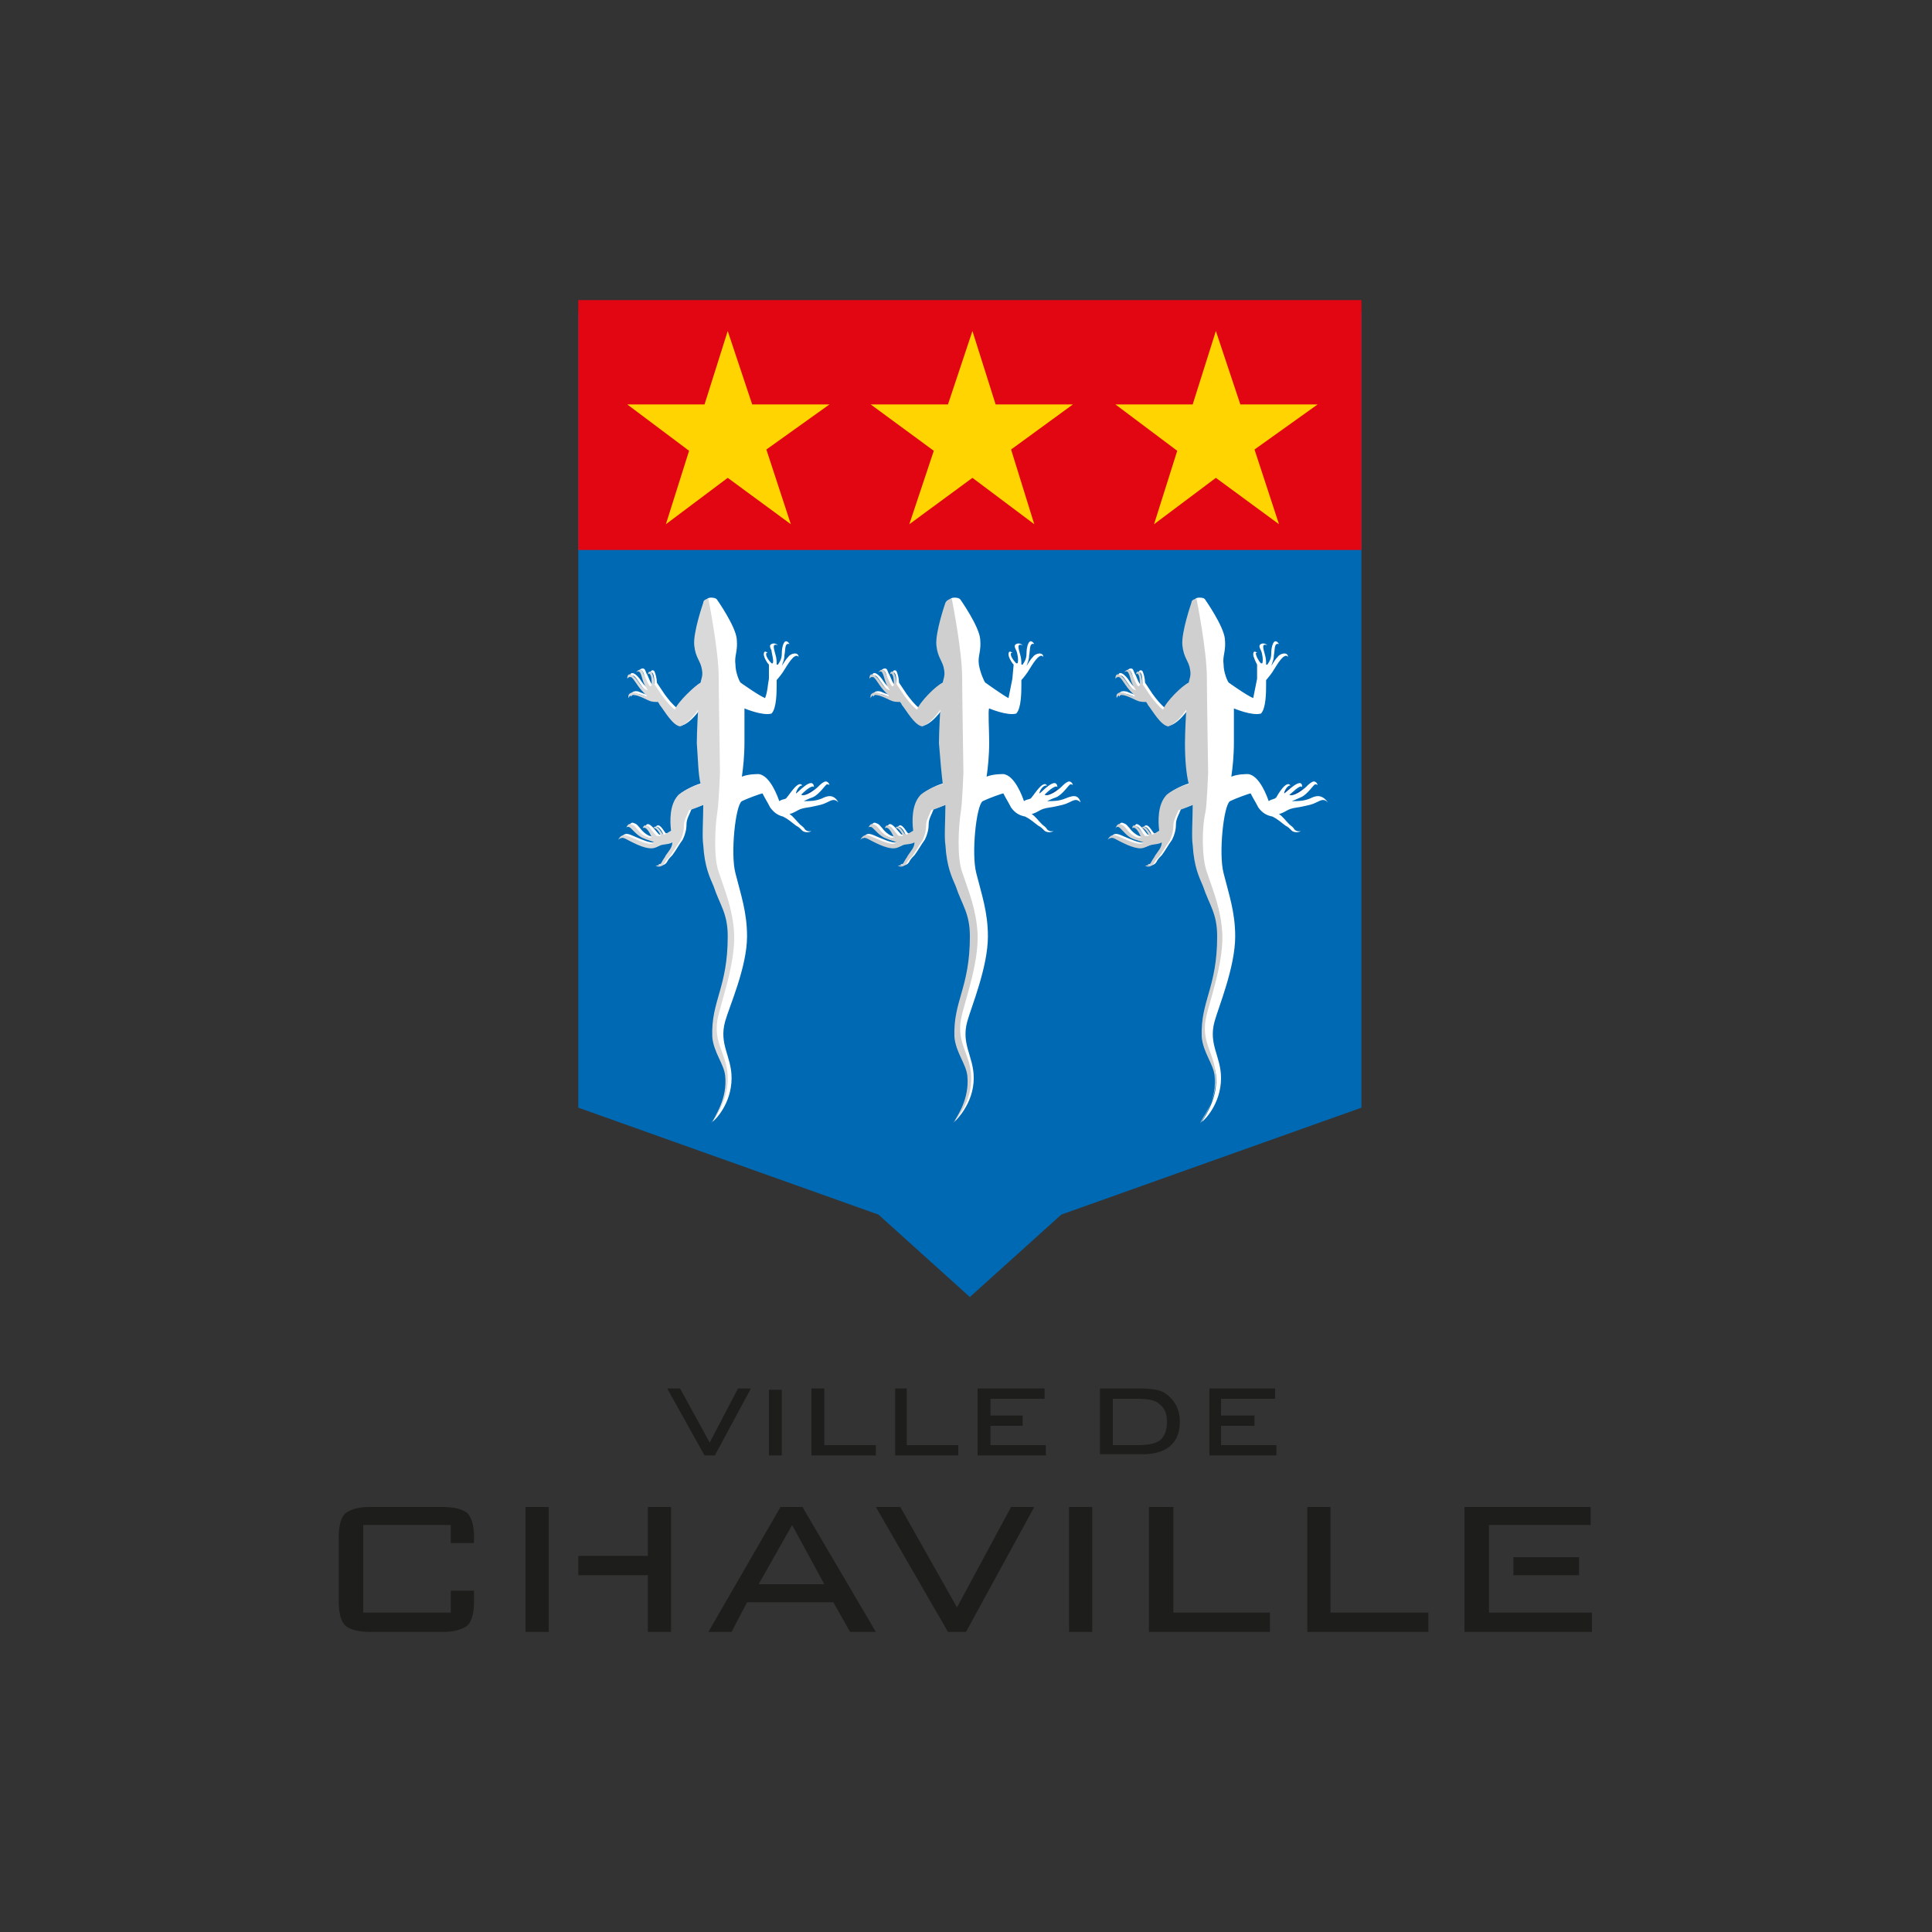 <?xml version="1.0" encoding="utf-8"?>
<!-- Generator: Adobe Illustrator 26.3.1, SVG Export Plug-In . SVG Version: 6.00 Build 0)  -->
<svg version="1.1" id="Calque_1" xmlns="http://www.w3.org/2000/svg" xmlns:xlink="http://www.w3.org/1999/xlink" x="0px" y="0px"
	 viewBox="0 0 150 150" style="enable-background:new 0 0 150 150;" xml:space="preserve">
<rect x="0" y="0" width="150" height="150" fill="#333333" stroke="none"/>
<style type="text/css">
	.st0{display:none;}
	.st1{display:inline;}
	.st2{clip-path:url(#SVGID_00000166648510545624363730000001507667132483109275_);}
	.st3{fill:#FFFFFF;}
	.st4{display:inline;fill:#30903A;}
	.st5{fill:none;}
	.st6{fill:#30903A;}
	.st7{display:inline;fill:#1B3B6A;}
	.st8{display:inline;fill:#163E70;}
	.st9{display:inline;fill:#1A3B6B;}
	.st10{display:inline;fill:#1B3A69;}
	.st11{display:inline;fill:#1A3B6C;}
	.st12{display:inline;fill:#1E3764;}
	.st13{display:inline;fill:#1E3663;}
	.st14{display:inline;fill:#144072;}
	.st15{display:inline;fill:#194276;}
	.st16{display:inline;fill:#275081;}
	.st17{display:inline;fill:#194577;}
	.st18{display:inline;fill:#1A4377;}
	.st19{display:inline;fill:#254E80;}
	.st20{display:inline;fill:#1E4A7C;}
	.st21{display:inline;fill:#FDFDFE;}
	.st22{display:inline;fill:#FEFEFE;}
	.st23{display:inline;fill:#004987;}
	.st24{display:inline;fill:#008FBE;}
	.st25{fill:#004987;}
	.st26{fill:#0069B3;}
	.st27{fill:#E20613;}
	.st28{fill:#FFD400;}
	.st29{fill:#004F9E;}
	.st30{fill:#D9D9D9;}
	.st31{fill:#CFCFCF;}
	.st32{fill:#1D1D1B;}
</style>
<g class="st0">
	<g class="st1">
		<g>
			<defs>
				<rect id="SVGID_1_" y="0" width="150" height="150"/>
			</defs>
			<clipPath id="SVGID_00000119101956825668329940000012523442212942720412_">
				<use xlink:href="#SVGID_1_"  style="overflow:visible;"/>
			</clipPath>
			<g style="clip-path:url(#SVGID_00000119101956825668329940000012523442212942720412_);">
				<circle class="st3" cx="75.8" cy="74.7" r="93.6"/>
				<path d="M75.8-0.3c41.4,0,75,33.6,75,75s-33.6,75-75,75s-75-33.6-75-75S34.4-0.3,75.8-0.3 M75.8-37.6c-30,0-58.2,11.7-79.4,32.9
					s-32.9,49.4-32.9,79.4s11.7,58.2,32.9,79.4S45.8,187,75.8,187s58.2-11.7,79.4-32.9S188,104.6,188,74.7s-11.7-58.2-32.9-79.4
					S105.8-37.6,75.8-37.6L75.8-37.6z"/>
			</g>
		</g>
	</g>
</g>
<g class="st0">
	<path class="st4" d="M73.5,101.4c0,2.2,0.2,2.4,1.9,2.5v0.8h-6.8v-0.8c1.4-0.1,1.6-0.3,1.6-2.5v-6.8c0-2.2-0.2-2.4-1.5-2.5v-0.8h6
		c1.9,0,3.1,0.3,3.9,0.9c0.9,0.6,1.5,1.6,1.5,3c0,2.8-2.1,4.2-4.4,4.4c-0.2,0-0.4,0-0.6,0l-1.5-0.4L73.5,101.4L73.5,101.4z
		 M73.5,98.1c0.2,0.1,0.6,0.2,0.9,0.2c0.7,0,1.9-0.5,1.9-3.2c0-2.1-1.2-2.8-2.1-2.8c-0.7,0-0.7,0.1-0.7,0.7
		C73.5,93,73.5,98.1,73.5,98.1z"/>
	<path class="st4" d="M90.4,96.9v-2.4c0-2.2-0.2-2.4-1.5-2.5v-0.8h6.6V92c-1.5,0.1-1.6,0.3-1.6,2.5v6.8c0,2.2,0.2,2.4,1.6,2.5v0.8
		h-6.7v-0.8c1.5-0.1,1.6-0.3,1.6-2.5v-3.1h-4.3v3.1c0,2.2,0.2,2.4,1.5,2.5v0.8H81v-0.8c1.4-0.1,1.6-0.3,1.6-2.5v-6.8
		c0-2.2-0.2-2.4-1.7-2.5v-0.8h6.6V92c-1.3,0.1-1.4,0.3-1.4,2.5v2.4H90.4z"/>
	<path class="st4" d="M73.9,105.5l0.2,0.3c-2,4.1-3.9,8.4-5.6,12.6l-2.9,0.2l-0.2-0.3c2.2-3.4,4.4-6.9,6.2-10.3h-4.2
		c-1.4,0-1.4,0.1-1.9,1.3h-0.9c0.3-1.9,0.4-2.9,0.5-3.8C65.1,105.5,73.9,105.5,73.9,105.5z"/>
	<path class="st4" d="M84.2,105.5l0.2,0.3c-2,4.1-3.9,8.4-5.6,12.6l-2.9,0.2l-0.2-0.3c2.2-3.4,4.4-6.9,6.2-10.3h-4.2
		c-1.4,0-1.4,0.1-1.9,1.3h-0.9c0.3-1.9,0.4-2.9,0.5-3.8C75.4,105.5,84.2,105.5,84.2,105.5z"/>
	<path class="st4" d="M64.7,62.4c0,0.4-0.3,0.8-0.8,0.8c-0.4,0-0.8-0.3-0.8-0.8c0-0.4,0.3-0.8,0.8-0.8C64.4,61.6,64.7,62,64.7,62.4z
		"/>
	<g class="st1">
		<path class="st5" d="M57.2,97.4c0,3.7,1.4,6.5,3.4,6.5c1.8,0,2.7-1.7,2.7-5.4c0-4.1-1.5-6.4-3.3-6.4C58.5,92,57.2,93.8,57.2,97.4z
			"/>
		<path class="st5" d="M76,73.3c-0.3-0.4-0.8-0.7-1.5-0.4c-0.5,0.2-0.9,1.9-1.1,3.3c1.2-0.8,2.4-1.7,3.7-2.6h-0.3L76,73.3z"/>
		<path class="st5" d="M61.1,59.2c0.6-0.5,1.4-0.9,2.2-1.1v-5.2v5.2C63.3,58.2,62.1,58.3,61.1,59.2z"/>
		<path class="st5" d="M74.2,79c2.4-1.7,4.8-3.4,7.3-5.2h-1.1c-2.1,1.6-4.4,3.2-6.8,4.8C73.8,78.8,74.1,78.9,74.2,79z"/>
		<path class="st5" d="M87.4,72.6c3.8-3,7.4-6.3,10.8-9.7v-2c-2.8,2.7-6,5.6-9.5,8.5C89,70.6,88.3,71.7,87.4,72.6z"/>
		<path class="st5" d="M60.8,91c3.6,0.1,6.4,2.9,6.4,6.8c0,4.4-3,7.2-7,7.2c-4.2,0-6.9-3-6.9-6.8c0-1.3,0.4-2.8,1.1-4
			c-1.5,0.7-3,1.4-4.5,2.1v30.1h48.3v-63C90.8,71.1,78.7,81.5,60.8,91z"/>
		<path class="st5" d="M61.6,66.2c0.3,0.2,0.6,0.3,0.9,0.4C62.2,66.5,61.9,66.4,61.6,66.2L61.6,66.2z"/>
		<path class="st5" d="M69.3,82.3c-0.3-0.1-0.6,0-0.8,0c-0.3,0-1.4,1-1.5,1.1l0.1,0.4C67.8,83.3,68.5,82.8,69.3,82.3z"/>
		<path class="st5" d="M90.1,66.1c0.3,0,0.5,0.2,0.6,0.4c2.6-2.1,5.1-4.3,7.5-6.6v-1.2C95.8,61,93.1,63.5,90.1,66.1L90.1,66.1z"/>
		<path class="st5" d="M59.7,91c7.4-4.1,16.9-10,26.1-17.1l-2.6-0.1c-2.3,1.8-4.8,3.6-7.4,5.4c-1,2.1-5.2,4.6-5.5,4.6
			c-0.4,0-1.1-0.1-1.1-0.1v-0.1c-5.8,3.7-12.2,7.5-19.3,11.1V96c1.3-0.6,3-1.5,4.9-2.5C55.9,92.2,57.5,91.2,59.7,91z"/>
		<path class="st6" d="M63.3,34.4L63.3,34.4L63.3,34.4z"/>
		<path class="st6" d="M57.7,69.4c0-0.8,0.7-1.4,1.5-1.4c0.1,0,0.1,0,0.2,0l1.5-2.3c-0.3-0.3-0.5-0.6-0.7-1.1
			c-0.3-0.6-0.5-1.3-0.5-2c0-1.3,0.6-2.5,1.5-3.3c1-0.9,2.2-1.1,2.2-1.1V53v-8.3c-0.6-0.2-1-0.7-1-1.3s0.4-1.1,0.9-1.3v-7.3l-0.6,2
			l-0.6,1.6c-1.4,0.5-1.4,1.6-1.4,1.6c0.9,4.4,0.9,5.8,0.9,5.8c-0.6,2.3-1,9.5-1,9.5l-1,0.2c0,0-1,1.3-1.4,2
			C57.7,58,58,68.4,58,68.4l-4.6,4.7c0,0-0.1,2.4-0.2,4.6l4.7-7.5C57.8,70,57.7,69.7,57.7,69.4z"/>
		<path class="st6" d="M116.6,38.7c-4.9,7.4-11.2,14.4-18,20.8v-1.2c14.9-14.6,20.7-25.8,20.7-25.8C113.8,41,106.5,49,98.6,56.3v-33
			H49.5v68c-11.2,6.4-18.9,9.9-18.9,9.9c6.8-2.7,13-5.6,18.9-8.5v1.5c-9.1,5-15.2,7.8-15.2,7.8c5.4-2.3,10.4-4.7,15.2-7.1v1.3
			c-1.9,0.9-3.1,1.4-3.1,1.4c1-0.4,2.1-0.9,3.1-1.3v30.3h49.1V62.9c6.7-7,9.5-11.9,9.5-11.9c-2.7,4-6,7.9-9.5,11.5v-2
			C111.5,48,116.6,38.7,116.6,38.7z M49.9,94.8c7.1-3.6,13.5-7.4,19.3-11.1v0.1c0,0,0.7,0.1,1.1,0.1c0.3,0,4.6-2.5,5.5-4.6
			c2.6-1.8,5.1-3.6,7.4-5.4l2.6,0.1c-9.2,7-18.7,12.9-26.1,17c-2.2,0.2-3.8,1.2-4.9,2.6c-1.9,1-3.6,1.8-4.9,2.5
			C49.9,96.1,49.9,94.8,49.9,94.8z M73.5,76.3c0.2-1.3,0.6-3.1,1.1-3.3c0.7-0.4,1.2-0.1,1.5,0.4l0.8,0.4h0.3
			C75.9,74.6,74.7,75.4,73.5,76.3z M80.4,73.8h1.1c-2.4,1.8-4.9,3.6-7.3,5.2c-0.1-0.1-0.3-0.2-0.5-0.4C76,77,78.3,75.4,80.4,73.8z
			 M60.1,92c1.8,0,3.3,2.3,3.3,6.4c0,3.7-1,5.4-2.7,5.4c-2,0-3.4-2.7-3.4-6.5C57.2,93.8,58.5,92,60.1,92z M98.2,126.3H49.9v-30
			c1.5-0.7,3.1-1.4,4.5-2.1c-0.8,1.2-1.1,2.6-1.1,4c0,3.8,2.7,6.8,6.9,6.8c4,0,7-2.8,7-7.2c0-4-2.8-6.7-6.4-6.8
			c17.9-9.5,30-19.9,37.4-27.7C98.2,63.3,98.2,126.3,98.2,126.3z M98.2,62.9c-3.4,3.4-7,6.7-10.8,9.7c0.8-0.9,1.6-2,1.3-3.2
			c3.5-3,6.7-5.8,9.5-8.5V62.9z M98.2,59.9c-2.4,2.3-4.9,4.5-7.5,6.6c-0.1-0.2-0.3-0.5-0.6-0.4l0,0c3-2.5,5.6-5,8.1-7.4V59.9z
			 M98.2,56.6c-1.4,1.3-2.7,2.5-4.1,3.7c-0.4-0.2-1.1-0.5-1.3-0.6c-0.4-0.2-0.3-1.6-0.3-1.6c0.3-1.1,0.2-2.3,0-2.9
			c-0.2-0.6-0.9-1.6-0.9-1.6S90.9,53.2,91,52c0.1-1.3,2.4-2.6,2.4-2.6l0.1-0.4l-2.8-3.2l-0.5-0.2l-1.6-1.8l-2.3,1.7
			c0.1,0.2,0.1,0.4,0.1,0.6c0,0.8-0.7,1.4-1.5,1.4c-0.3,0-0.7-0.1-0.9-0.3L67.9,59.9c0.5,0.6,0.6,1.8,0.6,1.8v0.1l0,0l0.1,1.1
			c-0.1,0.8-0.5,3-2.7,3.7c-0.4,0.2-0.8,0.3-1.3,0.3l1.5,10.4c0.6,0.2,1.1,0.7,1.1,1.4c0,0.5-0.3,1-0.7,1.2l0.5,3.4
			c0.1-0.1,1.2-1.1,1.5-1.1c0.2,0,0.5,0,0.8,0c-0.8,0.5-1.5,1-2.3,1.5v0.1h-0.1c-6.2,4-12,7.4-17,10.1v-1.5
			c5.4-2.8,10.5-5.6,15.2-8.5c0.4,0,0.7,0,0.8,0l-0.5-3.8c-0.8-0.1-1.3-0.7-1.3-1.4c0-0.6,0.4-1.1,0.9-1.3L63.6,67h0.1v-0.1
			c-0.4,0-0.8-0.1-1.2-0.3c-0.3-0.1-0.6-0.2-0.9-0.4l-1.3,2.1c0.3,0.3,0.4,0.6,0.4,1c0,0.8-0.7,1.4-1.5,1.4c-0.1,0-0.3,0-0.4-0.1
			l-5,8.1l-0.5-0.3c0,1.2-0.1,2.3,0,2.7c0.1,1.1,0.4,3,1.1,3.8c0.5,0.6,4,0.2,6.2-0.3c-3.7,2.3-7.3,4.4-10.6,6.3V23.7h48.3
			L98.2,56.6L98.2,56.6z"/>
		<path class="st6" d="M67.2,59.1l16.3-12.6c0-0.1,0-0.2,0-0.3c0-0.8,0.7-1.4,1.5-1.4c0.2,0,0.5,0.1,0.7,0.2l2.4-1.9l-4.8-4.3
			l0.4-4.1l-0.4-1.1l-3-0.1l-0.8,0.1l-1.1,0.1l-1.3,0.1c0,0-0.3,1.9-2.8,2s-7.3-0.1-7.9-0.2c-0.6-0.1-1.7,0.3-2.1-1v7.3
			c0.6,0.2,1.1,0.7,1.1,1.4s-0.5,1.2-1.1,1.4l0.1,13.4c0.3,0,0.6,0.1,0.9,0.2c0.2,0,0.4,0.1,0.5,0.1l0.8,0.4
			C66.7,58.8,67.2,59.1,67.2,59.1z"/>
		<path class="st3" d="M68.5,61.8L68.5,61.8L68.5,61.8z"/>
		<path class="st6" d="M67,83.9L67,83.9C66.9,83.9,66.9,83.9,67,83.9L67,83.9z"/>
	</g>
</g>
<g class="st0">
	<path class="st7" d="M74.7,57.7c0.1,1.1,0.2,2,0.2,3.1c0.5-0.2,1.1-0.3,1.6-0.5c0.3-0.1,0.7-0.2,1-0.3c0.5-0.1,0.6,0,0.6,0.5
		c-0.1,0.6-0.2,1.2-0.4,1.8c-1.3,4.1-4,7.1-7.8,9c-2.3,1.2-4.7,1.8-7.2,2.2c-0.3,0-0.6,0.1-0.9,0.1c-0.2,0-0.4,0-0.5-0.3
		c0-0.3,0.2-0.4,0.4-0.4c0.8-0.1,1.6-0.2,2.4-0.4c2.9-0.6,5.6-1.6,8-3.4c2.6-2,4.3-4.5,5.2-7.6c0-0.2,0.1-0.3,0.1-0.5
		c0,0,0-0.1,0-0.2c-0.9,0.2-1.7,0.5-2.6,0.8c-0.1,0.4-0.2,0.7-0.3,1.1c-0.7,1.9-1.9,3.3-3.5,4.5c-2.1,1.6-4.6,2.6-7.2,3.2
		c-3.5,0.9-7.1,1.2-10.8,0.8c-3-0.3-5.9-0.9-8.6-2.3c-1.8-0.9-3.4-2.1-4.7-3.7c-0.3-0.4-0.5-0.8-0.8-1.2c-0.1-0.1-0.1-0.2-0.1-0.3
		c-0.1-0.2,0-0.5,0.1-0.6c0.2-0.2,0.4-0.1,0.6,0.1c0.9,0.5,1.7,1,2.6,1.4c2,1,4.2,1.5,6.4,1.7c3.8,0.4,7.5-0.1,11.1-0.9
		c3.5-0.8,7-1.9,10.4-3c1.3-0.5,2.7-0.9,4-1.4c0.2-1,0.1-2-0.1-3.1c-0.5,0.2-0.9,0.3-1.3,0.4C68.8,59.7,65,61,61,61.9
		c-3.2,0.8-6.5,1.3-9.8,1.2c-3.7,0-7.3-0.7-10.6-2.4c-3.2-1.7-5.8-4.2-7.9-7.1c-2-2.9-3.5-6-4.7-9.3c-0.1-0.2-0.1-0.4,0.1-0.6
		c0.2-0.2,0.4,0,0.6,0.2c1.2,1.5,2.5,2.9,3.9,4.2c2.8,2.6,6,4.6,9.7,5.7c2.6,0.7,5.2,1,7.9,0.8c3.4-0.2,6.6-1,9.8-1.7
		c1.8-0.4,3.6-0.8,5.4-1.2c1.1-0.2,2.3-0.3,3.4-0.1c2.2,0.3,3.8,1.4,4.8,3.4c0.2,0.5,0.4,1,0.6,1.5c0.1,0.2,0.1,0.4,0.2,0.6
		c0.7-0.2,1.4-0.5,2.1-0.7c2-0.6,3.9-1.2,6-1.6c2.6-0.5,5.2-0.5,7.7,0.3c3.2,1,5.1,3.3,5.6,6.6c0.3,1.6,0.1,3.3-0.2,4.9
		c0,0.1,0,0.1-0.1,0.2s-0.2,0.3-0.3,0.3c-0.1,0-0.3-0.1-0.4-0.2c-0.3-0.4-0.6-0.9-0.9-1.3c-2.5-2.8-5.7-3.9-9.3-2.9
		c-3.7,1-5.9,3.5-6.6,7.2c-0.7,3.6,1,7.4,4.2,9.3c0.2,0.1,0.4,0.2,0.6,0.3c1.3,0.6,2.3,1.5,3.1,2.7c0,0.1,0.1,0.2,0.1,0.2
		c0.1,0.2,0.2,0.4-0.1,0.6c-0.2,0.1-0.4,0.1-0.5-0.2c0-0.1-0.1-0.2-0.1-0.2c-1.1-1.8-2.7-2.8-4.8-2.8c-2.1,0-3.7,1-4.8,2.8
		c-0.1,0.1-0.1,0.3-0.2,0.4s-0.3,0.1-0.4,0.1c-0.2,0-0.3-0.2-0.2-0.4c0-0.1,0.1-0.3,0.2-0.4c1.1-1.9,2.8-3,5-3.2c0.2,0,0.3,0,0.5,0
		c0,0,0,0,0.1-0.1c-2.8-2.7-4-6-3.1-9.9c0.5-2.3,1.8-4.1,3.7-5.5c2.2-1.6,4.7-2.2,7.4-1.8c2.7,0.4,4.8,1.8,6.5,4.1
		c0.2-0.8,0.2-1.5,0.2-2.2c0-1.4-0.2-2.8-0.8-4.1c-0.9-2-2.5-3.1-4.5-3.8c-2.1-0.6-4.2-0.8-6.3-0.4c-2.9,0.4-5.7,1.4-8.4,2.3
		C75,57.6,74.8,57.6,74.7,57.7z M40.1,64.4C40.1,64.4,40,64.4,40.1,64.4C40,64.4,40.1,64.4,40.1,64.4c0.1,0.3,0.3,0.6,0.5,0.9
		C42.1,67,44,68.1,46,69c2.3,0.9,4.7,1.4,7.2,1.6c3.9,0.3,7.8,0,11.5-1.2c2.2-0.7,4.3-1.6,6-3.1c1.3-1.1,2.3-2.4,2.9-4
		c0-0.1,0.1-0.2,0.1-0.4c-0.8,0.3-1.4,0.5-2.1,0.7c-3.7,1.3-7.4,2.5-11.3,3.4c-3.8,0.9-7.6,1.4-11.5,1.1c-2.3-0.2-4.5-0.7-6.7-1.6
		C41.6,65.1,40.8,64.8,40.1,64.4z M29.7,46.2h-0.1C29.6,46.1,29.6,46.2,29.7,46.2c0.8,2.3,1.9,4.3,3.1,6.3c1.6,2.4,3.4,4.5,5.7,6.1
		c4,2.9,8.5,3.9,13.4,3.8c3.4-0.1,6.7-0.7,10-1.5c3.3-0.8,6.6-1.9,9.8-3c0.6-0.2,1.3-0.4,1.9-0.7c-0.3-0.9-0.6-1.8-1.1-2.6
		c-0.8-1.3-1.9-2-3.4-2.3c-1.1-0.2-2.2-0.2-3.3,0c-1.7,0.3-3.4,0.6-5.1,1.1c-3.2,0.8-6.4,1.6-9.8,1.9c-3.4,0.3-6.8,0-10-1.1
		c-3.6-1.2-6.7-3.3-9.5-5.9C31,47.5,30.4,46.8,29.7,46.2z"/>
	<path class="st8" d="M43.7,77.8c10.1,0,20.2,0,30.4,0c0.2,0,0.3,0,0.5,0s0.4,0.1,0.3,0.3c0,0.1-0.2,0.3-0.3,0.4c-0.1,0-0.2,0-0.3,0
		c-0.1,0-0.2,0-0.4,0c-20.2,0-40.3,0-60.5,0c-0.2,0-0.3,0-0.5,0s-0.4-0.2-0.4-0.4c0-0.2,0.2-0.3,0.4-0.3c0.1,0,0.3,0,0.4,0
		C23.4,77.8,33.6,77.8,43.7,77.8z"/>
	<path class="st8" d="M111.6,77.8c8.4,0,16.7,0,25.1,0c0.2,0,0.3,0,0.5,0s0.3,0.1,0.3,0.3c0,0.2-0.1,0.3-0.3,0.4c-0.2,0-0.3,0-0.5,0
		c-7.8,0-15.6,0-23.4,0c-8.9,0-17.8,0-26.7,0c-0.2,0-0.3,0-0.5,0s-0.4-0.1-0.4-0.4c0-0.2,0.2-0.3,0.4-0.3c0.1,0,0.3,0,0.4,0
		C94.9,77.8,103.3,77.8,111.6,77.8z"/>
	<path class="st9" d="M26.6,94.4c-4.4,0-8.9,0-13.3,0c-0.2,0-0.3,0-0.5,0c-0.1,0-0.3-0.2-0.3-0.3c0-0.1,0.1-0.3,0.2-0.4
		c0.1-0.1,0.3-0.1,0.4-0.1c9,0,17.9,0,26.9,0c0.2,0,0.3,0,0.5,0.1c0.1,0.1,0.2,0.2,0.2,0.4c0,0.1-0.2,0.2-0.3,0.3
		c-0.1,0-0.3,0-0.5,0C35.5,94.4,31.1,94.4,26.6,94.4z"/>
	<path class="st9" d="M123.4,94.4c-4.4,0-8.9,0-13.3,0c-0.2,0-0.3,0-0.5,0c-0.1,0-0.3-0.2-0.3-0.3c0-0.1,0.1-0.3,0.2-0.4
		c0.2-0.1,0.4-0.1,0.6-0.1c8.7,0,17.3,0,26,0c0.3,0,0.6,0,0.8,0c0.1,0,0.3,0,0.3,0.1c0.1,0.1,0.2,0.3,0.2,0.4s-0.1,0.2-0.3,0.3
		c-0.1,0-0.3,0-0.5,0C132.3,94.4,127.9,94.4,123.4,94.4z"/>
	<path class="st10" d="M35.6,84.7c0,1.5,0,3,0,4.5c-0.3,0-0.5,0-0.8,0c0-2.2,0-4.3,0-6.6c1.5,1.6,3.1,3.2,4.6,4.8
		c0.2-0.6,0.1-1.1,0.1-1.5c0-0.5,0-1,0-1.5s0-1,0-1.5c0.3,0,0.5,0,0.8,0c0,2.2,0,4.3,0,6.5C38.7,87.8,37.2,86.2,35.6,84.7
		C35.7,84.7,35.7,84.7,35.6,84.7z"/>
	<path class="st10" d="M115.1,89.5c-1.6-1.6-3.1-3.2-4.7-4.9c0,1.6,0,3.1,0,4.6c-0.3,0-0.5,0-0.8,0c0-2.2,0-4.3,0-6.6
		c1.6,1.6,3.1,3.2,4.7,4.9c0-1.6,0-3,0-4.6c0.3,0,0.5,0,0.8,0C115.1,85.1,115.1,87.3,115.1,89.5z"/>
	<path class="st10" d="M28.3,86.1c0,1.9-1.4,3.3-3.3,3.3s-3.3-1.4-3.3-3.3c0-1.8,1.5-3.3,3.3-3.3C26.9,82.8,28.3,84.3,28.3,86.1z
		 M22.6,86.1c0,1.4,1.1,2.5,2.5,2.5s2.5-1.2,2.5-2.5c0-1.4-1.1-2.5-2.5-2.5C23.6,83.6,22.6,84.7,22.6,86.1z"/>
	<path class="st7" d="M52.8,84c-0.3,0.3-0.4,0.4-0.6,0.6c-0.1-0.1-0.2-0.2-0.3-0.3c-0.8-0.8-1.9-0.9-2.8-0.5
		c-0.9,0.5-1.5,1.5-1.3,2.6c0.1,1,0.9,1.9,1.9,2.2c1,0.3,2.1-0.3,2.5-1.3c0.1-0.1,0.1-0.3,0.1-0.5c-0.6,0-1.1,0-1.6,0
		c0-0.3,0-0.5,0-0.8c0.4,0,0.8,0,1.2,0s0.8,0,1.2,0c0.3,1.6-0.9,3.2-2.5,3.3c-1.6,0.1-2.9-0.7-3.4-2.2c-0.5-1.4,0.1-3,1.3-3.8
		c1.3-0.8,2.9-0.7,4,0.4C52.5,83.8,52.6,83.9,52.8,84z"/>
	<path class="st7" d="M59.6,83c0.9,0,1.7-0.1,2.5,0.2c1.5,0.4,2.3,1.5,2.3,3.1s-0.9,2.7-2.5,3c-0.2,0.1-0.5,0.1-0.7,0.1
		c-0.5,0-1.1,0-1.6,0C59.6,87.2,59.6,85.1,59.6,83z M60.4,88.6c0.6-0.1,1.2-0.1,1.7-0.3c0.9-0.3,1.4-0.9,1.5-1.8s0-1.8-0.9-2.3
		c-0.7-0.5-1.5-0.5-2.3-0.5C60.4,85.3,60.4,86.9,60.4,88.6z"/>
	<path class="st10" d="M103.4,89.3c-0.3,0-0.6,0-0.9,0c-0.2-0.5-0.5-1-0.7-1.5c-1,0-1.9,0-2.9,0c-0.2,0.5-0.5,1-0.7,1.5
		c-0.3,0-0.5,0-0.9,0c1-2.2,2-4.3,3-6.6C101.4,84.9,102.4,87,103.4,89.3z M100.4,84.4c-0.4,0.9-0.7,1.7-1.1,2.5c0.7,0,1.4,0,2.2,0
		C101.1,86.1,100.7,85.3,100.4,84.4z"/>
	<path class="st11" d="M136.8,88.5c0,0.3,0,0.5,0,0.7c-1.1,0-2.2,0-3.3,0c0-2.1,0-4.1,0-6.2c1.1,0,2.2,0,3.3,0c0,0.2,0,0.4,0,0.7
		c-0.8,0-1.7,0-2.5,0c0,0.6,0,1.2,0,1.8c0.8,0,1.6,0,2.5,0c0,0.3,0,0.5,0,0.7c-0.8,0-1.6,0-2.5,0c0,0.8,0,1.6,0,2.4
		C135.1,88.5,135.9,88.5,136.8,88.5z"/>
	<path class="st10" d="M78.5,87.6c0.2-0.1,0.5-0.1,0.7-0.2c0.1,0.2,0.1,0.3,0.2,0.4c0.2,0.5,0.7,0.8,1.2,0.7c0.5,0,0.9-0.4,1-0.9
		s0-1-0.5-1.3c-0.3-0.2-0.6-0.3-0.9-0.4s-0.6-0.3-0.8-0.5c-0.8-0.6-0.8-1.8,0-2.4c1-0.7,2.4-0.5,2.9,0.5c-0.1,0.1-0.2,0.1-0.3,0.2
		c-0.1,0.1-0.2,0.1-0.3,0.2c-0.2-0.4-0.6-0.6-1-0.6c-0.2,0-0.5,0.1-0.7,0.2c-0.4,0.3-0.5,0.9,0,1.2c0.2,0.2,0.5,0.3,0.7,0.4
		c0.3,0.1,0.6,0.3,0.9,0.4c0.7,0.4,1.1,1.1,0.9,1.9c-0.1,0.8-0.6,1.3-1.4,1.6C79.7,89.7,78.6,88.9,78.5,87.6z"/>
	<path class="st9" d="M126.7,88.1c0,0.3,0,0.6,0,0.9c-1.2,0.8-3.1,0.6-4.1-0.6c-1.1-1.2-1.1-3.1-0.1-4.3c1.1-1.3,3.1-1.5,4.2-0.7
		c0,0.3,0,0.5,0,0.9c-0.8-0.5-1.5-0.7-2.4-0.5c-0.5,0.2-1,0.5-1.3,1c-0.7,1-0.5,2.4,0.3,3.3C124.2,88.8,125.3,88.9,126.7,88.1z"/>
	<path class="st8" d="M90,83.7c-0.5,0-1,0-1.5,0c0-0.3,0-0.5,0-0.7c1.2,0,2.5,0,3.7,0c0,0.2,0,0.3,0,0.4s0,0.2,0,0.3
		c-0.5,0-0.9,0-1.4,0c0,1.9,0,3.7,0,5.5c-0.3,0-0.5,0-0.8,0C90,87.4,90,85.6,90,83.7z"/>
	<path class="st12" d="M13.2,83c0.3,0,0.5,0,0.8,0c0,1.9,0,3.7,0,5.6c0.7,0,1.3,0,1.9,0c0,0.3,0,0.5,0,0.7c-0.9,0-1.7,0-2.6,0
		C13.2,87.2,13.2,85.1,13.2,83z"/>
	<path class="st13" d="M71.7,89.2c-0.2,0-0.5,0-0.7,0c0-2.1,0-4.1,0-6.2c0.2,0,0.4,0,0.7,0C71.7,85.1,71.7,87.1,71.7,89.2z"/>
	<path class="st10" d="M60.7,92.5c0.7,0.7,1.3,1.4,2,2.1c0-0.7,0-1.3,0-2c0.2,0,0.3,0,0.4,0c0,0.9,0,1.9,0,2.9
		c-0.7-0.7-1.3-1.4-2.1-2.2c0,0.7,0,1.2,0,1.8c0,0.2,0,0.4-0.3,0.3C60.7,94.4,60.7,93.5,60.7,92.5z"/>
	<path class="st8" d="M78.9,92.6c0.3,0,0.5,0,0.8,0c0.4,0,0.6,0.2,0.7,0.6s0,0.7-0.3,0.9c-0.1,0-0.1,0.1-0.2,0.1
		c0.3,0.4,0.5,0.7,0.8,1.1c-0.3,0.1-0.4,0.1-0.6-0.2c-0.2-0.3-0.4-0.6-0.6-0.9h-0.1c0,0.4,0,0.7,0,1.1c-0.2,0-0.2,0-0.4,0
		C78.9,94.4,78.9,93.5,78.9,92.6z M79.3,93.9c0.6,0,0.8-0.1,0.8-0.5c0-0.3-0.3-0.5-0.8-0.4C79.3,93.3,79.3,93.5,79.3,93.9z"/>
	<path class="st14" d="M102.5,94.2c0.3,0.4,0.5,0.7,0.8,1.1c-0.3,0.2-0.4,0.1-0.5-0.1c-0.2-0.3-0.4-0.6-0.7-1
		c-0.2,0.4,0,0.8-0.1,1.2c-0.1,0-0.2,0-0.3,0c0-0.9,0-1.8,0-2.8c0.3,0,0.5,0,0.8,0c0.4,0,0.6,0.2,0.7,0.6s0,0.7-0.4,0.9
		C102.6,94.1,102.6,94.2,102.5,94.2z M101.9,93.9c0.3,0,0.6,0.1,0.7-0.2c0.1-0.1,0.1-0.4,0-0.5c-0.2-0.3-0.4-0.3-0.7-0.2
		C101.9,93.3,101.9,93.5,101.9,93.9z"/>
	<path class="st15" d="M46.9,92.6c0.5,0,1,0,1.5,0c0,0.1,0,0.2,0,0.3c-0.4,0-0.7,0-1.1,0c0,0.3,0,0.5,0,0.7c0.4,0,0.7,0,1.1,0
		c0,0.1,0,0.2,0,0.3c-0.4,0-0.7,0-1.1,0c0,0.3,0,0.6,0,1c0.3,0,0.7,0,1,0c0,0.1,0,0.2,0.1,0.3c-0.5,0-1,0-1.5,0
		C46.9,94.4,46.9,93.5,46.9,92.6z"/>
	<path class="st16" d="M56.2,95.4c0-1,0-1.9,0-2.8c0.5,0,1,0,1.5,0c0,0.1,0,0.1,0,0.2c0,0,0,0.1,0,0.2c-0.3,0-0.7,0-1.1,0
		c0,0.2,0,0.5,0,0.7c0.3,0,0.7,0.1,1.1,0.1c0,0,0,0.1,0,0.3c-0.4,0-0.7,0-1.1,0c0,0.4,0,0.7,0,1c0.4,0,0.7,0,1.1,0
		c0.1,0.3,0,0.4-0.2,0.4C57.1,95.4,56.7,95.4,56.2,95.4z"/>
	<path class="st17" d="M84.5,92.4c0.5,1,0.9,2,1.3,2.9c-0.3,0.1-0.3,0.1-0.7-0.6c-0.4,0-0.8,0-1.2,0c-0.3,0.2-0.1,0.8-0.8,0.7
		C83.6,94.4,84,93.5,84.5,92.4z M84,94.3c0.3,0,0.6,0,0.9,0c-0.2-0.4-0.3-0.7-0.5-1.1C84.3,93.6,84.2,94,84,94.3z"/>
	<path class="st15" d="M97.5,94c0,0.4,0,0.6,0,1c0.4,0,0.7,0,1.1,0c0,0.1,0,0.2,0.1,0.3c-0.5,0-1,0-1.5,0c0-0.9,0-1.8,0-2.8
		c0.5,0,0.9,0,1.4,0c0,0.1,0,0.2,0.1,0.3c-0.4,0-0.7,0-1.1,0c0,0.3,0,0.5,0,0.8c0.4,0,0.7,0,1.1,0c0,0.1,0,0.2,0,0.3
		C98.2,94,97.9,94,97.5,94z"/>
	<path class="st18" d="M75.9,94.9c0.2,0.3-0.1,0.4-0.3,0.5c-0.8,0.2-1.7-0.3-1.8-1.1c-0.2-0.9,0.4-1.7,1.3-1.8c0.2,0,0.4,0,0.6,0.1
		c0.3,0,0.4,0.2,0.3,0.5c-0.8-0.3-1.2-0.2-1.6,0.2c-0.3,0.4-0.3,0.9,0,1.4C74.7,95.1,75.1,95.2,75.9,94.9z"/>
	<path class="st15" d="M52.3,94.6c0.3-0.6,0.5-1.2,0.7-1.7c0.1-0.2,0.2-0.4,0.5-0.2c-0.4,0.9-0.8,1.9-1.2,2.9c-0.4-1-0.8-2-1.2-2.9
		c0.1,0,0.2,0,0.4-0.1C51.7,93.2,52,93.8,52.3,94.6z"/>
	<path class="st19" d="M88.6,92.6c0.5,0,0.9,0,1.4,0c0,0.1,0,0.2,0,0.3c-0.3,0-0.7,0-1,0c0,0.3,0,0.5,0,0.8c0.3,0,0.6,0,0.9,0
		c0,0.1,0,0.2,0,0.4c-0.3,0-0.6,0-0.9,0c0,0.5,0,0.9,0,1.3c-0.1,0-0.2,0-0.4,0C88.6,94.4,88.6,93.5,88.6,92.6z"/>
	<path class="st19" d="M92.6,92.6c0.6,0,1.1,0,1.6,0c0,0.1,0,0.2,0,0.3c-0.2,0-0.4,0-0.6,0c0,0.8,0,1.6,0,2.4c-0.1,0-0.3,0-0.4,0
		c0-0.8,0-1.6,0-2.4c-0.2,0-0.4,0-0.6,0C92.6,92.8,92.6,92.7,92.6,92.6z"/>
	<path class="st20" d="M66.9,95.4c-0.1,0-0.2,0-0.4,0c0-0.8,0-1.6,0-2.4c-0.2,0-0.4,0-0.7-0.1c0-0.1,0-0.2,0-0.3c0.6,0,1.1,0,1.7,0
		c0,0.1,0,0.2,0,0.3c-0.2,0-0.4,0-0.6,0C66.9,93.8,66.9,94.5,66.9,95.4z"/>
	<path class="st21" d="M40.1,64.5L40.1,64.5C40.1,64.4,40.1,64.4,40.1,64.5C40.1,64.4,40.1,64.5,40.1,64.5z"/>
	<path class="st22" d="M29.6,46.2L29.6,46.2C29.6,46.1,29.7,46.1,29.6,46.2C29.7,46.2,29.7,46.2,29.6,46.2z"/>
</g>
<g class="st0">
	<path class="st23" d="M35.9,50.3h15.6l1.9,14.1c0,0-0.8,3.1-0.1,5.7s1.8,5.3,1.8,5.3s-3.9,8-5.3,9.2c-0.2-0.9,0.7-12.6-1.5-16.4
		c-1.8-3.4-3.3-3-4.7-2.8c-1.5,0.2-3.5,2.4-3.6,4.3c0.5,0.2,0.5,0.2,0.5,0.2s1.2-3.2,3.2-2.2c1.9,0.9,2.4,4.4,2.4,6.5
		s0,10.9-3.3,15.8c-0.8,1-2.2,2-2.7,1.7c-0.6-0.3,0-0.9-0.3-1.4c-0.2-0.5-0.6-0.5-0.9-0.4c-0.2,0.1-0.9,0.2-0.6,1.2
		c0.3,1,1.7,1.6,3,1.3c1.3-0.3,3.3-1.2,4.7-2.7c0,3.2,0,9.1,0,9.1H36L35.9,50.3z"/>
	<path class="st23" d="M59,50.1h15.7v6.6c0,0-6,1.4-9,5.9c-2.7,4.2-2.8,5.6-3.1,6.9c-0.2,1.3-1.3,9.9-1.4,10.7c0,0.9-4.1-7-4.1-7.8
		c0.4-0.9,1.4-4.2,1.1-6.7c-0.2-1.9-0.5-1.9-0.7-4.1c0-1.8,0.3-3.6,0.5-5.1C58.2,55.2,59,50.1,59,50.1z"/>
	<path class="st23" d="M55.8,76.6c0,0,2.4,5.1,4.8,8.4c-0.6,4.8-1.9,13.9-1.9,13.9h-6.9l-1.7-12.7C50.1,86.2,54.2,80.3,55.8,76.6z"
		/>
	<path class="st24" d="M98.3,77.2h-4V61.5c0-0.6-0.2-1-0.5-1.3s-0.8-0.4-1.5-0.4h-0.7v17.5h-4v-20h3.2l0.4,0.9
		c0.4-0.3,0.8-0.5,1.3-0.7c0.5-0.1,1.1-0.2,1.7-0.2c1.3,0,2.3,0.4,3,1.1c0.7,0.7,1.1,1.7,1.1,2.9V77.2z"/>
	<path class="st24" d="M110.8,59.6H107v17.7h-4V59.6h-3.7v-2.2h11.5V59.6z"/>
	<path class="st24" d="M85.6,67c0,4-0.5,6.8-1.5,8.1c-1,1.4-2.4,2.1-4.4,2.1s-3.4-0.7-4.4-2.1S73.8,71,73.8,67
		c0-4.1,0.5-6.8,1.5-8.2s2.5-2,4.4-2c2,0,3.5,0.6,4.4,1.9C85.1,59.9,85.6,62.7,85.6,67z M81.5,67c0-2.4-0.1-4.2-0.2-5.5
		c-0.2-1.3-0.7-1.9-1.5-1.9s-1.3,0.6-1.5,1.9C78.1,62.8,78,64.6,78,67c0,2.7,0.1,4.6,0.3,5.7c0.2,1.2,0.7,1.7,1.5,1.7
		s1.3-0.6,1.5-1.9C81.4,71.2,81.5,69.4,81.5,67z"/>
	<path class="st24" d="M85,98.9h-4V88.2h-3.2v10.7h-4V84.2c0-1.8,0.5-3.1,1.4-4c1-0.9,2.3-1.4,4.2-1.4c2,0,3.4,0.4,4.3,1.3
		s1.3,2.2,1.3,4.1C85,84.2,85,98.9,85,98.9z M81,85.5v-2.2c0-0.8-0.1-1.4-0.4-1.8C80.4,81.2,80,81,79.4,81s-1,0.2-1.3,0.5
		c-0.2,0.3-0.3,0.9-0.3,1.8v2.2H81z"/>
	<path class="st24" d="M100.1,98.9h-0.9c-1.5,0-2.6-0.3-3.3-1c-0.7-0.7-1-1.7-1-3.2v-3.5c0-0.5-0.1-0.9-0.4-1.1
		c-0.3-0.3-0.7-0.4-1.2-0.4h-1.7v9.2h-4V79h6.1c1.7,0,2.9,0.4,3.7,1.1c0.8,0.8,1.2,1.9,1.2,3.5c0,1.2-0.2,2.2-0.7,2.9
		c-0.5,0.7-1.2,1.2-2.1,1.5c1,0.1,1.7,0.5,2.2,1.1s0.8,1.3,0.8,2.2v4.1c0,0.5,0.1,0.8,0.3,1c0.2,0.2,0.5,0.3,1,0.3V98.9z M94.6,84.3
		c0-1.2-0.1-2-0.4-2.5c-0.3-0.4-0.7-0.6-1.4-0.6h-1.1v6.1h1.2c0.6,0,1-0.2,1.3-0.7C94.5,86.2,94.6,85.4,94.6,84.3z"/>
	<path class="st24" d="M111.2,93.3c0,1.9-0.5,3.3-1.4,4.2c-0.9,0.9-2.3,1.4-4.1,1.4c-1.6,0-2.9-0.4-3.8-1.3
		c-0.9-0.8-1.4-2.1-1.4-3.7h3.7c0,0.7,0.1,1.2,0.4,1.5c0.3,0.4,0.7,0.5,1.2,0.5s1-0.2,1.3-0.5s0.5-0.8,0.5-1.3
		c0-0.6-0.1-1.1-0.3-1.6c-0.2-0.5-0.6-1-1.1-1.5c-0.3-0.3-0.8-0.8-1.8-1.6c-0.9-0.8-1.5-1.3-1.6-1.5c-0.7-0.7-1.2-1.5-1.6-2.2
		c-0.3-0.8-0.5-1.6-0.5-2.4c0-1.5,0.5-2.7,1.4-3.6c1-0.9,2.2-1.4,3.7-1.4s2.7,0.4,3.6,1.3s1.3,2.1,1.3,3.6h-3.8
		c0-0.7-0.1-1.2-0.3-1.5c-0.2-0.3-0.6-0.5-1.1-0.5c-0.4,0-0.7,0.1-0.9,0.4c-0.2,0.3-0.3,0.6-0.3,1.1c0,0.4,0.1,0.7,0.3,1.1
		c0.2,0.3,0.6,0.8,1.2,1.3c0.1,0.1,0.6,0.5,1.6,1.3s1.6,1.5,2,1.9c0.7,0.8,1.2,1.5,1.5,2.3C111,91.5,111.2,92.3,111.2,93.3z"/>
	<path class="st24" d="M123.8,98.9h-4V88.2h-3.2v10.7h-4V84.2c0-1.8,0.5-3.1,1.4-4c1-0.9,2.3-1.4,4.2-1.4c2,0,3.4,0.4,4.3,1.3
		s1.3,2.2,1.3,4.1C123.8,84.2,123.8,98.9,123.8,98.9z M119.8,85.5v-2.2c0-0.8-0.1-1.4-0.4-1.8c-0.2-0.3-0.6-0.5-1.2-0.5
		s-1,0.2-1.3,0.5c-0.2,0.3-0.3,0.9-0.3,1.8v2.2H119.8z"/>
	<path class="st24" d="M137.5,98.9h-4V83.1c0-0.6-0.2-1-0.5-1.3s-0.8-0.4-1.5-0.4h-0.7v17.5h-4V79h3.2l0.4,0.9
		c0.4-0.3,0.8-0.5,1.3-0.7c0.5-0.1,1.1-0.2,1.7-0.2c1.3,0,2.3,0.4,3,1.1s1.1,1.7,1.1,2.9V98.9z"/>
	<g class="st1">
		<g>
			<path class="st25" d="M113,77.2h-0.9L112,77c-0.1,0.1-0.2,0.1-0.3,0.2c-0.1,0-0.2,0-0.4,0c-0.3,0-0.6-0.1-0.7-0.3
				c-0.2-0.2-0.3-0.5-0.4-0.8c0-0.2,0-0.4,0-0.6s0-0.4,0-0.6s0-0.5,0-0.7s0.1-0.4,0.1-0.5c0.1-0.3,0.2-0.5,0.4-0.7
				c0.2-0.2,0.4-0.2,0.7-0.2c0.2,0,0.3,0,0.4,0s0.2,0.1,0.2,0.1v-1.4h1.1L113,77.2L113,77.2z M112,76.5v-2.9h-0.1h-0.1
				c-0.1,0-0.2,0-0.3,0.1c-0.1,0.1-0.1,0.2-0.1,0.3c0,0.2,0,0.4,0,0.6s0,0.4,0,0.4c0,0.2,0,0.5,0,0.7s0,0.4,0,0.6
				c0,0.1,0.1,0.2,0.1,0.3c0,0.1,0.1,0.1,0.2,0.1s0.1,0,0.2,0C111.9,76.6,111.9,76.5,112,76.5z"/>
			<path class="st25" d="M116.2,75.1h-1.6c0,0.6,0,1,0.1,1.2c0,0.2,0.2,0.3,0.3,0.3c0.1,0,0.2,0,0.2-0.1s0.1-0.2,0.1-0.3h0.8
				c0,0.4-0.1,0.7-0.3,0.8c-0.2,0.2-0.5,0.3-0.9,0.3s-0.8-0.2-1-0.6s-0.3-0.9-0.3-1.7c0-0.7,0.1-1.3,0.4-1.7
				c0.2-0.4,0.6-0.6,1.1-0.6c0.4,0,0.7,0.1,0.9,0.4c0.2,0.3,0.3,0.7,0.3,1.3L116.2,75.1L116.2,75.1z M115.3,74.5
				c0-0.4,0-0.6-0.1-0.8c0-0.1-0.1-0.2-0.3-0.2c-0.1,0-0.2,0.1-0.3,0.2c0,0.1-0.1,0.4-0.1,0.8H115.3z"/>
		</g>
	</g>
	<path class="st23" d="M74.7,58.3c0,0,0,0.2,0,0.4c-0.9,1.2-1.8,3.7-1.8,8c0,6,0.8,8.1,1.8,9.1c0,1.7,0,2.9,0,3.8
		c-1.2,1.2-1.7,2.3-1.7,5.2s0,7.5,0,14.1c-1.7,0-8.6,0-8.6,0V85.7c0,0,5.8-0.7,7.8-4.6c1.7-3.3-0.6-5.4-1.6-5.8s-2.4-0.6-3.5,0.6
		s-0.6,2.3-0.4,2.6c0.2,0.2,0.8,1.2,1.8,0.5s0.3-1.2,0.5-1.7c0.2-0.6,1.6-1.3,2.2-0.6c0.6,0.7,1.1,1.7,0.5,3.3
		c-0.5,1-1.4,1.5-2.4,1.9s-3.6,1.3-4.8,1.4c0-1.9-0.2-13.1,0-14.6s1.7-4.3,4.3-6.8C71.3,59.3,74.7,58.3,74.7,58.3z"/>
	<g class="st1">
		<path class="st25" d="M28.1,74.6h-1.4c-0.4,0-0.8-0.1-1-0.3c-0.2-0.2-0.3-0.6-0.3-1v-4.2h1.1v4.2c0,0.3,0.1,0.5,0.2,0.6
			S27,74,27.2,74h1v0.6H28.1z"/>
		<path class="st25" d="M30.9,72.6h-1.5c0,0.6,0,1,0.1,1.2c0,0.2,0.1,0.3,0.3,0.3c0.1,0,0.2,0,0.2-0.1c0.1-0.1,0.1-0.2,0.1-0.3h0.7
			c0,0.4-0.1,0.6-0.3,0.8c-0.2,0.2-0.5,0.3-0.9,0.3s-0.8-0.2-1-0.5c-0.2-0.4-0.3-0.9-0.3-1.6s0.1-1.3,0.4-1.6
			c0.2-0.4,0.6-0.5,1.1-0.5c0.4,0,0.7,0.1,0.9,0.4c0.2,0.3,0.3,0.7,0.3,1.3v0.3L30.9,72.6L30.9,72.6z M30,71.9c0-0.4,0-0.6-0.1-0.8
			c0-0.1-0.1-0.2-0.3-0.2c-0.1,0-0.2,0.1-0.3,0.2c0,0.1-0.1,0.4-0.1,0.8H30z"/>
		<path class="st25" d="M33.6,73.5c0,0.4-0.1,0.6-0.3,0.8c-0.2,0.2-0.5,0.3-0.9,0.3c-0.4,0-0.7-0.1-0.9-0.3
			c-0.2-0.2-0.3-0.5-0.3-0.8H32c0,0.2,0,0.3,0.1,0.3c0.1,0.1,0.1,0.1,0.2,0.1c0.1,0,0.2,0,0.2-0.1c0.1-0.1,0.1-0.1,0.1-0.2
			s-0.1-0.2-0.2-0.3c-0.1-0.1-0.3-0.3-0.5-0.5c-0.3-0.3-0.5-0.5-0.6-0.7s-0.1-0.5-0.1-0.8s0.1-0.6,0.3-0.7c0.2-0.2,0.5-0.3,0.9-0.3
			s0.7,0.1,0.9,0.3c0.2,0.2,0.3,0.5,0.3,0.8h-0.8c0-0.1,0-0.2-0.1-0.3C32.6,71,32.5,71,32.4,71s-0.2,0-0.2,0.1
			c-0.1,0.1-0.1,0.1-0.1,0.2s0,0.2,0.1,0.3c0.1,0.1,0.3,0.3,0.6,0.6c0.3,0.3,0.5,0.5,0.6,0.7C33.6,73.1,33.6,73.3,33.6,73.5z"/>
		<path class="st25" d="M18.2,82.7h-1.4c-0.4,0-0.8-0.1-1-0.3c-0.2-0.2-0.3-0.6-0.3-1v-4.2h1.1v4.2c0,0.3,0.1,0.5,0.2,0.6
			c0.1,0,0.2,0,0.4,0h1V82.7z"/>
		<path class="st25" d="M21.2,82.7h-0.9l-0.1-0.2c-0.1,0.1-0.2,0.1-0.3,0.2c-0.1,0-0.3,0.1-0.4,0.1c-0.3,0-0.6-0.1-0.8-0.4
			c-0.2-0.3-0.3-0.7-0.3-1.2s0.1-0.9,0.3-1.2c0.2-0.3,0.5-0.4,0.9-0.4c0.1,0,0.2,0,0.3,0.1c0.1,0,0.2,0.1,0.2,0.2v-0.3
			c0-0.1,0-0.3-0.1-0.4c0-0.1-0.2-0.2-0.3-0.2c-0.2,0-0.3,0-0.4,0.1c-0.1,0-0.3,0.1-0.4,0.2v-0.6c0.2-0.1,0.3-0.1,0.5-0.2
			c0.2,0,0.4-0.1,0.6-0.1c0.4,0,0.7,0.1,0.9,0.3c0.2,0.2,0.3,0.5,0.3,0.9C21.2,79.6,21.2,82.7,21.2,82.7z M20.2,82v-1.6
			c0-0.1-0.1-0.1-0.1-0.2c-0.1,0-0.1-0.1-0.2-0.1s-0.2,0.1-0.3,0.2c-0.1,0.1-0.1,0.4-0.1,0.7c0,0.4,0,0.7,0.1,0.8
			c0.1,0.1,0.1,0.2,0.3,0.2c0.1,0,0.1,0,0.2,0C20.1,82.1,20.1,82,20.2,82z"/>
		<path class="st25" d="M24.5,82.7h-1v-3.2c0-0.1,0-0.2-0.1-0.3c-0.1-0.1-0.2-0.1-0.3-0.1c-0.1,0-0.1,0-0.2,0s-0.1,0-0.2,0v3.5h-1
			v-4.2h0.9l0.1,0.2c0.1-0.1,0.3-0.1,0.4-0.2c0.1,0,0.3-0.1,0.4-0.1c0.3,0,0.6,0.1,0.7,0.3c0.2,0.2,0.3,0.4,0.3,0.8
			C24.5,79.4,24.5,82.7,24.5,82.7z"/>
		<path class="st25" d="M27.8,82.7h-0.9l-0.1-0.2c-0.1,0.1-0.2,0.1-0.3,0.2c-0.1,0-0.2,0-0.4,0c-0.3,0-0.5-0.1-0.7-0.3
			c-0.2-0.2-0.3-0.5-0.3-0.8c0-0.2,0-0.4,0-0.6s0-0.4,0-0.6s0-0.4,0-0.7c0-0.2,0.1-0.4,0.1-0.5c0.1-0.3,0.2-0.5,0.4-0.7
			c0.2-0.2,0.4-0.2,0.6-0.2s0.3,0,0.4,0s0.2,0.1,0.2,0.1V77h1C27.8,77,27.8,82.7,27.8,82.7z M26.8,82v-2.9h-0.1h-0.1
			c-0.1,0-0.2,0-0.3,0.1c-0.1,0.1-0.1,0.2-0.1,0.3c0,0.2,0,0.4,0,0.6s0,0.4,0,0.4c0,0.2,0,0.5,0,0.7s0,0.4,0,0.6
			c0,0.1,0.1,0.2,0.1,0.3c0,0.1,0.1,0.1,0.2,0.1s0.1,0,0.2,0C26.7,82.1,26.7,82,26.8,82z"/>
		<path class="st25" d="M30.9,80.6h-1.5c0,0.6,0,1,0.1,1.2c0,0.2,0.1,0.3,0.3,0.3c0.1,0,0.2,0,0.2-0.1c0.1-0.1,0.1-0.2,0.1-0.3h0.7
			c0,0.4-0.1,0.6-0.3,0.8c-0.2,0.2-0.5,0.3-0.9,0.3s-0.8-0.2-1-0.5c-0.2-0.4-0.3-0.9-0.3-1.6s0.1-1.3,0.4-1.6
			c0.2-0.4,0.6-0.5,1.1-0.5c0.4,0,0.7,0.1,0.9,0.4c0.2,0.3,0.3,0.7,0.3,1.3v0.3L30.9,80.6L30.9,80.6z M30,80c0-0.4,0-0.6-0.1-0.8
			c0-0.1-0.1-0.2-0.3-0.2c-0.1,0-0.2,0.1-0.3,0.2c0,0.1-0.1,0.4-0.1,0.8H30z"/>
		<path class="st25" d="M33.6,81.6c0,0.4-0.1,0.6-0.3,0.8c-0.2,0.2-0.5,0.3-0.9,0.3c-0.4,0-0.7-0.1-0.9-0.3
			c-0.2-0.2-0.3-0.5-0.3-0.8H32c0,0.2,0,0.3,0.1,0.3c0.1,0.1,0.1,0.1,0.2,0.1c0.1,0,0.2,0,0.2-0.1c0.1-0.1,0.1-0.1,0.1-0.2
			s-0.1-0.2-0.2-0.3c-0.1-0.1-0.3-0.3-0.5-0.5c-0.3-0.3-0.5-0.5-0.6-0.7s-0.1-0.5-0.1-0.8s0.1-0.6,0.3-0.7c0.2-0.2,0.5-0.3,0.9-0.3
			s0.7,0.1,0.9,0.3c0.2,0.2,0.3,0.5,0.3,0.8h-0.8c0-0.1,0-0.2-0.1-0.3c-0.1-0.1-0.1-0.1-0.2-0.1c-0.1,0-0.2,0-0.2,0.1
			c-0.1,0.1-0.1,0.1-0.1,0.2s0,0.2,0.1,0.3c0.1,0.1,0.3,0.3,0.6,0.6c0.3,0.3,0.5,0.5,0.6,0.7C33.6,81.1,33.6,81.3,33.6,81.6z"/>
		<path class="st25" d="M30.2,88.7h-1.5c0,0.6,0,1,0.1,1.2c0,0.2,0.1,0.3,0.3,0.3c0.1,0,0.2,0,0.2-0.1c0.1-0.1,0.1-0.2,0.1-0.3h0.7
			c0,0.4-0.1,0.6-0.3,0.8c-0.2,0.2-0.5,0.3-0.9,0.3s-0.8-0.2-1-0.5c-0.2-0.4-0.3-0.9-0.3-1.6s0.1-1.3,0.4-1.6
			c0.2-0.4,0.6-0.5,1.1-0.5c0.4,0,0.7,0.1,0.9,0.4c0.2,0.3,0.3,0.7,0.3,1.3v0.3L30.2,88.7L30.2,88.7z M29.3,88c0-0.4,0-0.6-0.1-0.8
			c0-0.1-0.1-0.2-0.3-0.2c-0.1,0-0.2,0.1-0.3,0.2c0,0.1-0.1,0.4-0.1,0.8H29.3z"/>
		<path class="st25" d="M33.4,90.7h-1v-3.2c0-0.1,0-0.2-0.1-0.3c-0.1-0.1-0.2-0.1-0.3-0.1c-0.1,0-0.1,0-0.2,0s-0.1,0-0.2,0v3.5h-1
			v-4.2h0.9l0.1,0.2c0.1-0.1,0.3-0.1,0.4-0.2c0.1,0,0.3-0.1,0.4-0.1c0.3,0,0.6,0.1,0.7,0.3c0.2,0.2,0.3,0.4,0.3,0.8
			C33.4,87.4,33.4,90.7,33.4,90.7z"/>
		<path class="st25" d="M15.1,95.7h-0.9c0-0.3,0-0.4-0.1-0.5c0-0.1-0.1-0.1-0.2-0.1c-0.2,0-0.2,0.1-0.3,0.3c0,0.2-0.1,0.6-0.1,1.2
			c0,0.7,0,1.1,0.1,1.2c0,0.2,0.1,0.3,0.3,0.3c0.1,0,0.2,0,0.2-0.1s0.1-0.2,0.1-0.4H15c0,0.4-0.1,0.6-0.3,0.8
			c-0.2,0.2-0.5,0.3-0.9,0.3s-0.8-0.2-1-0.5c-0.2-0.4-0.3-0.9-0.3-1.6s0.1-1.3,0.4-1.6c0.2-0.4,0.6-0.5,1.1-0.5
			c0.4,0,0.7,0.1,0.9,0.3C15,95,15.1,95.3,15.1,95.7z"/>
		<path class="st25" d="M18.1,98.8h-0.9l-0.1-0.2c-0.1,0.1-0.2,0.1-0.3,0.2c-0.1,0-0.3,0.1-0.4,0.1c-0.3,0-0.6-0.1-0.8-0.4
			s-0.3-0.7-0.3-1.2s0.1-0.9,0.3-1.2c0.2-0.3,0.5-0.4,0.9-0.4c0.1,0,0.2,0,0.3,0.1c0.1,0,0.2,0.1,0.2,0.2v-0.3c0-0.1,0-0.3-0.1-0.4
			s-0.2-0.1-0.4-0.1c-0.2,0-0.3,0-0.4,0.1c-0.1,0-0.3,0.1-0.4,0.2v-0.6c0.2-0.1,0.3-0.1,0.5-0.2c0.2,0,0.4-0.1,0.6-0.1
			c0.4,0,0.7,0.1,0.9,0.3c0.2,0.2,0.3,0.5,0.3,0.9L18.1,98.8L18.1,98.8z M17.1,98.1v-1.6c0-0.1-0.1-0.1-0.1-0.2
			c-0.1,0-0.1-0.1-0.2-0.1s-0.2,0.1-0.3,0.2c-0.1,0.1-0.1,0.4-0.1,0.7c0,0.4,0,0.7,0.1,0.8c0.1,0.1,0.1,0.2,0.3,0.2
			c0.1,0,0.1,0,0.2,0C17,98.2,17.1,98.1,17.1,98.1z"/>
		<path class="st25" d="M21.5,96.6c0,0.2,0,0.4,0,0.6s0,0.4,0,0.6c0,0.3-0.1,0.6-0.3,0.8c-0.2,0.2-0.4,0.3-0.8,0.3
			c-0.2,0-0.3,0-0.4,0s-0.2,0-0.2-0.1v1.2h-1v-5.4h0.9l0.1,0.2c0.1-0.1,0.3-0.2,0.4-0.2s0.3-0.1,0.5-0.1c0.3,0,0.5,0.1,0.7,0.3
			c0.2,0.2,0.3,0.4,0.3,0.7c0,0.1,0,0.3,0,0.5C21.5,96.1,21.5,96.3,21.5,96.6z M20.4,96.6c0-0.2,0-0.4,0-0.6s0-0.3,0-0.4
			s-0.1-0.2-0.1-0.3c-0.1-0.1-0.1-0.1-0.2-0.1l0,0c0,0-0.1,0-0.3,0.1v2.9l0.1,0.1c0,0,0.1,0,0.2,0s0.2,0,0.2-0.1
			c0.1-0.1,0.1-0.2,0.1-0.3c0-0.1,0-0.3,0-0.5C20.4,97,20.4,96.8,20.4,96.6z"/>
		<path class="st25" d="M23.1,94.2h-1v-1h1V94.2z M23.1,98.8h-1v-4.2h1V98.8z"/>
		<path class="st25" d="M25.5,95.1h-0.6v2.6c0,0.2,0,0.3,0.1,0.4s0.2,0.1,0.4,0.1v0.6h-0.6c-0.3,0-0.6-0.1-0.8-0.3
			c-0.2-0.2-0.3-0.4-0.3-0.8V95h-0.4v-0.5h0.4v-1.3h1.1v1.3h0.6L25.5,95.1L25.5,95.1z"/>
		<path class="st25" d="M28.6,98.8h-0.9l-0.1-0.2c-0.1,0.1-0.2,0.1-0.3,0.2c-0.1,0-0.3,0.1-0.4,0.1c-0.3,0-0.6-0.1-0.8-0.4
			c-0.2-0.3-0.3-0.7-0.3-1.2s0.1-0.9,0.3-1.2c0.2-0.3,0.5-0.4,0.9-0.4c0.1,0,0.2,0,0.3,0.1c0.1,0,0.2,0.1,0.2,0.2v-0.3
			c0-0.1,0-0.3-0.1-0.4s-0.2-0.1-0.4-0.1c-0.2,0-0.3,0-0.4,0.1c-0.1,0-0.3,0.1-0.4,0.2v-0.6c0.2-0.1,0.3-0.1,0.5-0.2
			c0.2,0,0.4-0.1,0.6-0.1c0.4,0,0.7,0.1,0.9,0.3c0.2,0.2,0.3,0.5,0.3,0.9L28.6,98.8L28.6,98.8z M27.6,98.1v-1.6
			c0-0.1-0.1-0.1-0.1-0.2c-0.1,0-0.1-0.1-0.2-0.1s-0.2,0.1-0.3,0.2c-0.1,0.1-0.1,0.4-0.1,0.7c0,0.4,0,0.7,0.1,0.8
			c0.1,0.1,0.1,0.2,0.3,0.2c0.1,0,0.1,0,0.2,0C27.5,98.2,27.5,98.1,27.6,98.1z"/>
		<path class="st25" d="M30.6,98.8H30c-0.3,0-0.5-0.1-0.6-0.2s-0.2-0.4-0.2-0.6v-4.7h1v4.6c0,0.1,0,0.2,0.1,0.3
			c0.1,0.1,0.2,0.1,0.3,0.1C30.6,98.3,30.6,98.8,30.6,98.8z"/>
		<path class="st25" d="M33.5,96.7H32c0,0.6,0,1,0.1,1.2c0,0.2,0.1,0.3,0.3,0.3c0.1,0,0.2,0,0.2-0.1c0.1-0.1,0.1-0.2,0.1-0.3h0.7
			c0,0.4-0.1,0.6-0.3,0.8c-0.2,0.2-0.5,0.3-0.9,0.3c-0.4,0-0.8-0.2-1-0.5c-0.2-0.4-0.3-0.9-0.3-1.6s0.1-1.3,0.4-1.6
			c0.2-0.4,0.6-0.5,1.1-0.5c0.4,0,0.7,0.1,0.9,0.4s0.3,0.7,0.3,1.3L33.5,96.7L33.5,96.7z M32.7,96.1c0-0.4,0-0.6-0.1-0.8
			c0-0.1-0.1-0.2-0.3-0.2c-0.1,0-0.2,0.1-0.3,0.2c0,0.1-0.1,0.4-0.1,0.8H32.7z"/>
	</g>
</g>
<g class="st0">
	<g class="st1">
		<path d="M16.7,71.3c-0.1,0.3-0.1,0.6-0.1,0.8c0,0.7,0.3,1.1,1.2,1.1c0.5,0,0.7-0.1,0.9-0.2c-0.1,2-1.6,3-3.2,3
			c-1.7,0-3.1-1.1-3.1-3.5c0-0.5,0.1-1.2,0.2-1.9l3.1-14.4l4.2-0.6L16.7,71.3z"/>
		<path d="M23.2,54.5c1.2,0,1.8,0.8,1.8,1.9c0,1.5-1.3,3.4-3.5,4.8c-0.2-0.1-0.3-0.3-0.3-0.4l1.4-2c0-0.2-0.1-0.3-0.3-0.5
			c-0.7-0.4-1.3-1-1.3-1.8C21.1,55.4,22.1,54.5,23.2,54.5z"/>
		<g>
			<path d="M61.9,61.1c-1.2,0-1.8,0.7-1.8,1.6c0,0.6,0.3,1.5,1,1.5c0.2,0,0.8-0.1,0.9-0.3c0,3.2-2.2,9.6-5,9.6c-0.7,0-1-0.4-1-0.9
				c0-0.3,0.1-0.6,0.1-1l2.1-9.8h-4.1l-2,9.2l0,0c-0.6,1.5-1.1,2.5-2.4,2.5c-0.9,0-1.1-0.5-1.1-1.2c0-1.6,1.4-5.1,1.4-7.4
				c0-2.3-1.3-3.2-3.2-3.2c-0.9,0-2.2,0.2-3.4,1.6l0.3-1.5h-4.1l-2,9.3c-1.1,1.8-3.5,2.8-5.2,2.8c-2,0-2.7-1.3-2.7-2.9
				c0-2.6,2.1-6.2,5.1-6.9c-2.1-0.5-2.9-2.2-2.9-3.8c0-2,1.2-4,2.9-4c0.8,0,1.6,0.4,1.6,1.6c0,1-0.5,2.3-1.3,2.5
				c0.4,0.5,0.9,0.8,1.3,0.8c1.1,0,2.1-1.3,2.1-3c0-2.4-1.8-3.6-4.1-3.6c-3.7,0-6.3,3.2-6.3,6.2c0,1.3,0.5,2.6,1.8,3.4
				c-3.3,0.8-5.3,4.4-5.3,7.4c0,2.7,1.6,5.1,5.3,5.1c2.7,0,5.5-1.3,7.2-3.5l-0.6,3h4.1l2-9.2c0.4-1.4,1.2-2.6,2.2-2.6
				c0.7,0,1,0.5,1,1.5c0,1.8-1.3,5.4-1.3,7.3c0,1.6,0.9,3.2,3.4,3.2c1.1,0,2.6-0.3,4-2.4c0.3,1.6,1.6,2.4,3.4,2.4
				c5.9,0,8.2-8,8.2-12.6C63.8,62.3,63.3,61.1,61.9,61.1z"/>
			<path d="M82.9,61.6h-4.1L78,65.4c-0.8,0.3-1.6,0.6-2.3,0.6c-0.1,0-0.2,0-0.3-0.1c0-3-1.2-4.6-3.7-4.6c-5.9,0-7.9,6.9-7.9,10.2
				c0,3.3,1.9,4.5,4.6,4.5c3.5,0,6.4-3.3,6.9-8.6c0.9-0.1,1.7-0.4,2.4-0.7l-0.9,4.1c-0.1,0.7-0.2,1.3-0.2,1.9c0,2.4,1.3,3.4,3.1,3.4
				c1.5,0,3-0.9,3.2-3c-0.2,0.1-0.4,0.2-0.9,0.2c-0.8,0-1.2-0.3-1.2-1.1c0-0.3,0-0.5,0.1-0.9L82.9,61.6z M72.9,67.6
				c-0.5,3.4-1.9,6-3.3,6c-1.1,0-1.5-0.4-1.5-2.3c0-2.8,1.8-8.1,3.8-8.1c0.7,0,1,0.5,1.1,1.7c-0.5,0.2-0.9,0.7-0.9,1.5
				C72.1,66.9,72.2,67.4,72.9,67.6z"/>
			<path d="M81.6,55.5c-1.3,0-2.3,1-2.3,2.3s1,2.3,2.3,2.3s2.3-1,2.3-2.3C83.9,56.6,82.8,55.5,81.6,55.5z"/>
		</g>
		<path d="M96.9,73c1.8,0,2.3-0.7,3.5-1.8c0,0.4,0,0.8,0,1.2c0,2.6-0.5,3.9-3.1,3.9c-2.9,0-3.8-0.9-6.5-0.9c-0.6,0-1.5,0.5-2.1,0.7
			c-0.1-0.3-0.1-0.6-0.1-0.9c0-5.7,8.6-8.3,8.6-15.2c0-1.3-0.8-2.1-1.6-2.1c-1.8,0-2.1,0.8-2.1,2.1c0,0.6,0.3,1.6,1,1.8
			c-0.7,0.6-1.4,0.9-2,0.9c-1.1,0-1.9-0.8-1.9-2.4c0-1.8,1.4-3.8,5.4-3.8c3.6,0,5,1.7,5,4.2c0,5.8-7.1,8.4-9.3,11.9h0.1
			C93.5,72.5,95,73,96.9,73z"/>
		<path d="M116.4,63.2c0,5.2-3,13-8.3,13c-4.5,0-5.4-2.5-5.4-6.9c0-7.1,3.5-13,9.1-13C115,56.4,116.4,58.8,116.4,63.2z M106.7,70.1
			c0,1.9,0.3,3.9,1.5,3.9c3,0,4.8-6.4,4.8-12.5c0-2.1-0.2-3.8-1.4-3.8c-1.6,0-4.3,3.9-4.8,9.8C106.7,68.2,106.7,69.1,106.7,70.1z"/>
		<path d="M120.5,76h-3.8l3.5-16.3h-2.5l0.3-1.2c1.4,0,3.5-0.2,6.6-2L120.5,76z"/>
		<path d="M124.2,70.9c0-2.4,1.5-4.9,4.7-5.8c-1.5-0.9-2.2-2.2-2.2-3.6c0-2.5,2.4-5.1,5.8-5.1c3.3,0,4.9,1.8,4.9,3.8
			c0,1.8-1.2,3.7-3.7,4.9c2.2,0.7,3.2,2.3,3.2,4.1c0,3.2-3,7-7.2,7C126.2,76.1,124.2,73.6,124.2,70.9z M132.9,69.8
			c0-1.4-0.5-2.9-1.6-3.9c-2.2,1.4-3.2,3.9-3.2,5.8c0,1.4,0.6,2.5,1.9,2.5C131.7,74.2,132.9,72.1,132.9,69.8z M134.2,59.5
			c0-1-0.4-1.8-1.3-1.8c-1.7,0-2.7,1.7-2.7,3.4c0,1.2,0.4,2.3,1.4,3.1C133.3,63,134.2,61,134.2,59.5z"/>
	</g>
	<g class="st1">
		<path d="M12.7,95.2v-7.8c0-0.2,0.1-0.4,0.4-0.4h2.5c1.1,0,2,0.3,2.7,1s1,1.8,1,3.2c0,1.5-0.3,2.6-1,3.2c-0.7,0.7-1.6,1-2.7,1H13
			C12.8,95.5,12.7,95.4,12.7,95.2z M13.7,94.6h1.7c0.8,0,1.5-0.3,2-0.8s0.8-1.4,0.8-2.5s-0.3-2-0.8-2.5s-1.2-0.8-2-0.8h-1.7V94.6z"
			/>
		<path d="M22.2,95.3v-8c0-0.2,0.2-0.3,0.5-0.3h0.1c0.3,0,0.5,0.1,0.5,0.3v8c0,0.2-0.2,0.3-0.5,0.3h-0.1
			C22.4,95.5,22.2,95.5,22.2,95.3z"/>
		<path d="M27.2,94.5c-0.6-0.7-1-1.8-1-3.2c0-1.4,0.3-2.5,1-3.2c0.6-0.7,1.6-1.1,2.8-1.1c1.2,0,2.2,0.4,2.8,1.1s1,1.8,1,3.2
			c0,1.4-0.3,2.5-1,3.2c-0.6,0.7-1.6,1.1-2.8,1.1C28.7,95.6,27.8,95.2,27.2,94.5z M28,93.8c0.5,0.6,1.1,0.9,2,0.9s1.5-0.3,2-0.9
			s0.7-1.4,0.7-2.5s-0.2-2-0.7-2.5c-0.5-0.6-1.1-0.9-2-0.9s-1.5,0.3-2,0.9c-0.4,0.6-0.7,1.4-0.7,2.5S27.5,93.2,28,93.8z"/>
		<path d="M36.2,91.3c0-2.9,1.3-4.3,3.9-4.3c0.6,0,1.1,0.1,1.6,0.2s0.7,0.3,0.7,0.5c0,0.1-0.1,0.3-0.2,0.4c-0.1,0.2-0.2,0.3-0.3,0.3
			c0,0-0.1,0-0.3-0.1s-0.4-0.2-0.7-0.3c-0.3-0.1-0.6-0.1-0.9-0.1c-1,0-1.7,0.3-2.2,0.8s-0.7,1.4-0.7,2.6s0.2,2,0.7,2.6
			c0.5,0.5,1.2,0.8,2.1,0.8c0.4,0,0.7-0.1,1-0.2s0.6-0.2,0.8-0.3C41.9,94.1,42,94,42,94c0.1,0,0.2,0.1,0.3,0.3
			c0.1,0.2,0.2,0.3,0.2,0.4c0,0.2-0.3,0.4-0.8,0.6s-1.1,0.3-1.8,0.3c-1.3,0-2.3-0.4-3-1.1C36.5,93.8,36.2,92.8,36.2,91.3z"/>
		<path d="M45.3,95.2v-7.8c0-0.2,0.1-0.4,0.4-0.4h4.2c0.2,0,0.2,0.1,0.2,0.4v0.2c0,0.2-0.1,0.4-0.2,0.4h-3.5v2.8h3.2
			c0.2,0,0.2,0.1,0.2,0.4v0.2c0,0.2-0.1,0.4-0.2,0.4h-3.2v3h3.5c0.2,0,0.2,0.1,0.2,0.4v0.2c0,0.2-0.1,0.4-0.2,0.4h-4.3
			C45.4,95.5,45.3,95.4,45.3,95.2z M48.5,85.9c0,0.1-0.1,0.1-0.3,0.1s-0.4-0.1-0.6-0.2c-0.7-0.8-1.1-1.2-1.1-1.3v-0.1
			c0-0.1,0.2-0.2,0.6-0.2c0.4,0,0.6,0.1,0.8,0.3C48.3,85.3,48.5,85.8,48.5,85.9z"/>
		<path d="M52.3,94.7c0-0.1,0.1-0.2,0.2-0.4c0.1-0.2,0.2-0.3,0.3-0.3c0,0,0.1,0.1,0.3,0.2s0.4,0.2,0.8,0.3c0.3,0.1,0.7,0.2,1.1,0.2
			s0.8-0.1,1.1-0.4s0.4-0.6,0.4-1s-0.1-0.7-0.4-1c-0.3-0.2-0.6-0.4-1-0.6c-0.4-0.1-0.8-0.3-1.2-0.5s-0.7-0.4-1-0.8
			c-0.3-0.3-0.4-0.8-0.4-1.3c0-0.7,0.2-1.2,0.7-1.6s1.1-0.6,2-0.6c0.4,0,0.8,0.1,1.3,0.2s0.7,0.3,0.7,0.5c0,0.1-0.1,0.2-0.2,0.4
			c-0.1,0.2-0.2,0.3-0.2,0.3s-0.1,0-0.3-0.1c-0.4-0.2-0.9-0.3-1.3-0.3c-0.5,0-0.9,0.1-1.1,0.3c-0.3,0.2-0.4,0.6-0.4,1s0.3,0.8,0.8,1
			c0.2,0.1,0.5,0.2,0.8,0.3c0.3,0.1,0.6,0.2,0.8,0.4c0.3,0.1,0.5,0.3,0.8,0.5c0.2,0.2,0.4,0.4,0.6,0.7c0.1,0.3,0.2,0.7,0.2,1.1
			c0,0.7-0.2,1.3-0.7,1.8c-0.5,0.4-1.1,0.6-1.8,0.6s-1.4-0.1-1.9-0.3C52.5,95.1,52.3,94.9,52.3,94.7z"/>
		<path d="M60.2,95.2v-7.8c0-0.2,0.1-0.4,0.4-0.4h4.2c0.2,0,0.2,0.1,0.2,0.4v0.2c0,0.2-0.1,0.4-0.2,0.4h-3.5v2.8h3.2
			c0.2,0,0.2,0.1,0.2,0.4v0.2c0,0.2-0.1,0.4-0.2,0.4h-3.2v3h3.5c0.2,0,0.2,0.1,0.2,0.4v0.2c0,0.2-0.1,0.4-0.2,0.4h-4.3
			C60.3,95.5,60.2,95.4,60.2,95.2z"/>
		<path d="M71.9,95.2v-7.8c0-0.2,0.1-0.4,0.4-0.4h2.5c1.1,0,2,0.3,2.7,1s1,1.8,1,3.2c0,1.5-0.3,2.6-1,3.2c-0.7,0.7-1.6,1-2.7,1h-2.5
			C72,95.5,71.9,95.4,71.9,95.2z M72.9,94.6h1.7c0.8,0,1.5-0.3,2-0.8s0.8-1.4,0.8-2.5s-0.3-2-0.8-2.5s-1.2-0.8-2-0.8h-1.7V94.6z"/>
		<path d="M81.4,95.2v-7.8c0-0.2,0.1-0.4,0.4-0.4H86c0.2,0,0.2,0.1,0.2,0.4v0.2c0,0.2-0.1,0.4-0.2,0.4h-3.5v2.8h3.2
			c0.2,0,0.2,0.1,0.2,0.4v0.2c0,0.2-0.1,0.4-0.2,0.4h-3.2v3H86c0.2,0,0.2,0.1,0.2,0.4v0.2c0,0.2-0.1,0.4-0.2,0.4h-4.3
			C81.5,95.5,81.4,95.4,81.4,95.2z"/>
		<path d="M93,95.3v-8c0-0.2,0.2-0.3,0.5-0.3H94c0.3,0,0.4,0.1,0.5,0.2l2.3,4l0.3,0.8l0.3-0.7l2.3-4.1c0.1-0.1,0.3-0.2,0.5-0.2h0.4
			c0.3,0,0.5,0.1,0.5,0.3v8c0,0.2-0.2,0.3-0.5,0.3h-0.1c-0.3,0-0.5-0.1-0.5-0.3v-6.5L97.6,93c-0.1,0.1-0.1,0.2-0.3,0.2h-0.5
			c-0.1,0-0.2-0.1-0.3-0.2L94,88.7v6.6c0,0.2-0.2,0.3-0.5,0.3h-0.1C93.2,95.5,93,95.5,93,95.3z"/>
		<path d="M104.4,95.2v-7.8c0-0.2,0.1-0.4,0.4-0.4h4.2c0.2,0,0.2,0.1,0.2,0.4v0.2c0,0.2-0.1,0.4-0.2,0.4h-3.5v2.8h3.2
			c0.2,0,0.2,0.1,0.2,0.4v0.2c0,0.2-0.1,0.4-0.2,0.4h-3.2v3h3.5c0.2,0,0.2,0.1,0.2,0.4v0.2c0,0.2-0.1,0.4-0.2,0.4h-4.3
			C104.6,95.5,104.4,95.4,104.4,95.2z"/>
		<path d="M111.1,95.3c0,0,0-0.1,0-0.2l2.9-8c0-0.1,0.2-0.2,0.5-0.2h0.4c0.3,0,0.4,0.1,0.5,0.2l2.9,8c0,0.1,0,0.1,0,0.2
			s-0.2,0.2-0.5,0.2h-0.1c-0.3,0-0.4-0.1-0.5-0.2l-0.7-2h-3.6l-0.7,2c0,0.1-0.2,0.2-0.5,0.2h-0.1C111.3,95.5,111.1,95.5,111.1,95.3z
			 M113.2,92.4h2.9l-1.3-3.6l-0.2-0.7l-0.2,0.7L113.2,92.4z"/>
		<path d="M120.5,92.8v-5.5c0-0.2,0.2-0.3,0.5-0.3h0.1c0.3,0,0.5,0.1,0.5,0.3v5.6c0,0.5,0.2,1,0.6,1.3s1,0.5,1.6,0.5
			s1.2-0.2,1.6-0.5s0.6-0.8,0.6-1.3v-5.6c0-0.2,0.2-0.3,0.5-0.3h0.1c0.3,0,0.5,0.1,0.5,0.3v5.5c0,0.9-0.3,1.6-0.9,2.1
			s-1.4,0.7-2.5,0.7s-1.9-0.2-2.5-0.7C120.8,94.4,120.5,93.7,120.5,92.8z"/>
		<path d="M129.5,95.3c0-0.1,0-0.1,0.1-0.2l2.7-4l-2.4-3.7c-0.1-0.1-0.1-0.2-0.1-0.2c0-0.1,0.2-0.2,0.6-0.2h0.2
			c0.3,0,0.4,0.1,0.5,0.2l1.9,2.9l2-2.9c0.1-0.1,0.2-0.2,0.5-0.2h0.1c0.4,0,0.6,0.1,0.6,0.2c0,0,0,0.1-0.1,0.2l-2.4,3.6l2.7,4.1
			c0.1,0.1,0.1,0.2,0.1,0.2c0,0.1-0.2,0.2-0.6,0.2h-0.2c-0.3,0-0.4-0.1-0.5-0.2L133,92l-2.3,3.4c-0.1,0.1-0.2,0.2-0.5,0.2H130
			C129.7,95.5,129.5,95.5,129.5,95.3z"/>
	</g>
	<rect x="12.6" y="80.5" class="st1" width="123.9" height="0.9"/>
</g>
<g>
	<g>
		<polygon class="st26" points="75.3,24.3 75.3,24.3 44.9,24.3 44.9,86 68.2,94.3 75.3,100.7 82.4,94.3 105.7,86 105.7,24.3 		"/>
		<polygon class="st27" points="105.7,42.7 44.9,42.7 44.9,23.3 105.7,23.3 		"/>
		<polygon class="st28" points="64.4,31.4 59.5,34.9 61.4,40.7 56.5,37.1 51.7,40.7 53.5,35 48.7,31.4 54.7,31.4 56.5,25.7 
			58.4,31.4 		"/>
		<path class="st29" d="M61.9,62.2c1.3-0.6,1.3-1,1.3-1s-0.7,0.5-1.4,0.7C61.8,62,61.8,62.1,61.9,62.2"/>
		<path class="st29" d="M61.7,62c0.6-0.5,0.6-0.7,0.7-0.9c0,0-0.5,0.4-0.8,0.6C61.6,61.8,61.6,61.9,61.7,62"/>
		<path class="st3" d="M63.8,62c-0.5,0.2-0.9,0.2-1.4,0.2c0,0,0.4-0.2,0.7-0.3c0.5-0.2,1-1,1.1-1c0.1,0,0.2,0,0.2,0.1
			c0-0.2-0.2-0.4-0.4-0.3c-0.2,0.1-0.3,0.2-0.5,0.4c-0.2,0.2-1,0.8-1.3,0.6c0.1-0.1,0.8-0.8,1-0.6c-0.1-0.9-1.3,0.5-1.4,0.5
			c0-0.2,0.3-0.7,0.5-0.6c-0.3-0.5-1,0.7-1.2,0.9c-0.1,0.2-0.3,0.1-0.6,0.3c-0.1-0.3-0.7-2-1.6-2.1c-0.2,0-0.8,0-1.3,0.2
			c0.1-0.7,0.2-1.6,0.2-2.7c0-0.9,0-2.5,0-2.6c0,0,1.4,0.6,2.1,0.4c0.4-0.4,0.4-1.7,0.4-2.3c0-0.1,0-0.2,0-0.3
			c0.1-0.1,0.5-0.6,0.6-0.8c0.2-0.3,0.8-1.4,1.1-1c0-0.4-0.6-0.3-0.8,0c-0.2,0.2-0.3,0.4-0.5,0.7c0,0-0.1,0,0,0
			c0.1-0.3,0.2-0.5,0.2-0.8c0.1-0.5,0-1,0.4-0.9c-0.4-0.6-0.6,0.2-0.6,0.7c0,0.4-0.1,0.6-0.3,0.9c0,0-0.1,0-0.1,0
			c0-0.2,0-0.5-0.1-0.8c-0.1-0.4-0.3-0.9,0.2-0.7c-0.1-0.1-0.3-0.2-0.5-0.1c-0.2,0.1-0.1,0.3,0,0.5c0,0.2,0.2,0.8,0.1,1
			c0,0-0.1,0-0.1,0c-0.2-0.2-0.5-0.6-0.4-0.8c0,0,0.1,0,0.1,0c-0.2-0.2-0.3-0.1-0.3,0.1c0,0.2,0.2,0.6,0.4,0.8l0,1.1
			c-0.1,0.5-0.1,1-0.3,1.5C58.9,54,57.5,53,57.5,53c-0.1-0.1-0.4-0.8-0.4-1.4c-0.1-0.7,0.2-1,0.1-2c-0.1-1-1.5-3-1.5-3
			c-0.1-0.2-0.4-0.2-0.5-0.2c-0.2,0-0.4,0.1-0.4,0.3c0,0-0.8,2.3-0.7,3.3c0.1,1,0.5,1.2,0.6,1.9c0.1,0.5-0.1,0.8-0.1,1
			c-0.5,0.2-1.8,1.5-2,2.1c-0.4-0.3-0.7-0.7-1-1.1l0,0l-0.6-0.9c0-0.3-0.1-0.7-0.2-0.9c-0.1-0.1-0.3-0.1-0.3,0.2c0,0,0-0.1,0.1-0.1
			c0.2,0.1,0.2,0.6,0.2,0.9c0,0-0.1,0.1-0.1,0.1c-0.2-0.1-0.4-0.8-0.5-0.9c-0.1-0.2-0.1-0.4-0.3-0.4c-0.2,0-0.3,0.2-0.4,0.3
			c0.4-0.5,0.5,0.2,0.6,0.5c0.1,0.3,0.2,0.5,0.4,0.8c0,0,0,0.1,0,0c-0.3-0.1-0.5-0.3-0.7-0.6c-0.3-0.5-0.9-1-0.9-0.3
			c0.3-0.4,0.5,0.1,0.8,0.5c0.2,0.3,0.4,0.5,0.7,0.8c0,0,0,0.1,0,0.1c-0.3-0.1-0.6-0.2-0.8-0.3c-0.3-0.1-0.7,0-0.6,0.4
			c0.2-0.6,1.3,0.1,1.6,0.2c0.2,0.1,0.5,0.1,0.7,0.1c0,0.1,0.1,0.1,0.1,0.2c0.4,0.5,1,1.6,1.6,1.7c0.4-0.1,1-0.7,1.4-1.3
			c0,0-0.1,1.7-0.1,2.6c0.1,1.3,0.1,2.4,0.3,3.2c-0.4,0-1.6,0.6-1.8,0.9c-0.6,0.7-0.6,1.9-0.5,2.7h0c-0.2,0.1-0.4,0.3-0.6,0.3
			c-0.2-0.2-0.5-0.9-0.8-0.5c0.2-0.1,0.5,0.3,0.6,0.6c-0.1,0-0.1,0-0.3,0c-0.2-0.1-0.9-1.3-1.1-0.6c0.3-0.2,0.6,0.5,0.7,0.7
			c-0.3,0.2-0.9-0.3-1.1-0.6c-0.2-0.2-0.2-0.3-0.5-0.4c-0.2-0.1-0.3,0.1-0.4,0.3c0-0.1,0.1-0.1,0.2-0.1c0.2,0,0.6,0.7,1.2,0.9
			c0.2,0.1,0.6,0.2,0.8,0.3c-0.3,0.3-1.1-0.1-1.6-0.3c-0.5-0.2-0.9-0.5-1.2,0.1c0.3-0.3,0.5-0.1,0.9,0.1c0.4,0.2,0.8,0.4,1.2,0.5
			c0.4,0.1,0.7,0.1,1-0.1c0.4-0.2,0.8-0.1,1.1-0.3c0,0.4-0.3,0.7-0.5,1c-0.1,0.2-0.2,0.3-0.3,0.5c-0.1,0.2-0.2,0.3-0.5,0.3
			c0.3,0.2,0.6,0,0.7-0.2c0.1-0.2,0.2-0.3,0.4-0.5c0.3-0.4,0.5-0.8,0.8-1.2c0.2-0.4,0.3-0.8,0.3-1.2c0-0.4,0.2-0.7,0.4-1.2
			c0.1,0,0.6-0.2,1.1-0.4c0,1.1,0.2,2.7,0.2,3.4c0.1,1.7,0.3,2.2,0.5,2.9c0.5,1.5,1.1,2.1,1.1,3.9c0,4-1.3,5-1.2,7.8
			c0.1,1.2,0.9,2.1,1,3c0.2,1.8-0.8,3.2-1.1,3.7c0.2-0.1,1.5-1.4,1.5-3.4c0-1.7-1-2.6-0.5-4.4c0.3-1.1,1.7-4.2,1.7-6.6
			c0-1.9-0.5-3.3-0.9-4.9c-0.4-1.5,0-5.3,0.5-5.6c0.4-0.2,1.5-0.6,1.6-0.6c0.2,0.4,0.4,0.7,0.6,1.1c0.3,0.4,0.6,0.6,1,0.7
			c0.4,0.2,0.6,0.4,1,0.7c0.2,0.1,0.3,0.2,0.5,0.4c0.1,0.1,0.5,0.2,0.7,0c-0.2,0.1-0.4,0-0.5-0.1c-0.1-0.2-0.3-0.3-0.4-0.4
			c-0.3-0.3-0.5-0.6-0.8-0.8c0.4-0.1,0.6-0.3,0.9-0.4c0.3-0.1,0.6-0.1,1-0.2c0.4-0.1,0.6-0.1,1-0.3c0.4-0.2,0.6-0.3,0.9,0
			C64.7,61.6,64.2,61.8,63.8,62"/>
		<path class="st30" d="M56.5,83.5c-0.1-1.7-1.1-2.5-0.8-4.3c0.2-1.2,1.4-4.3,1.3-6.7c-0.1-1.9-0.7-3.3-1.2-4.8
			c-0.4-1.1-0.3-3.4-0.1-4.7c0.1-0.5,0.2-3,0.2-3s-0.1-6.4-0.1-7.4c0-2.1-0.8-6.1-0.8-6.1c-0.2,0-0.4,0.1-0.4,0.3
			c0,0-0.8,2.3-0.7,3.3c0.1,1,0.5,1.2,0.6,1.9c0.1,0.5-0.1,0.8-0.1,1c-0.4,0.2-1.8,1.5-2,2.1c-0.4-0.3-0.7-0.7-1-1.1l0,0l-0.6-0.9
			c0-0.3-0.1-0.7-0.2-0.9c-0.1-0.1-0.3-0.1-0.3,0.2c0,0,0-0.1,0.1-0.1c0.2,0.1,0.2,0.6,0.2,0.9c0,0-0.1,0.1-0.1,0.1
			c-0.2-0.1-0.4-0.8-0.5-0.9c-0.1-0.2-0.1-0.4-0.3-0.4c-0.2,0-0.3,0.2-0.4,0.3c0.4-0.5,0.5,0.2,0.6,0.5c0.1,0.3,0.2,0.5,0.4,0.8
			c0,0,0,0.1,0,0c-0.3-0.1-0.5-0.3-0.7-0.6c-0.3-0.5-0.9-1-0.9-0.3c0.3-0.4,0.5,0.1,0.8,0.5c0.2,0.3,0.4,0.5,0.7,0.8
			c0,0,0,0.1,0,0.1c-0.3-0.1-0.6-0.2-0.8-0.3c-0.3-0.1-0.7,0-0.6,0.4c0.2-0.6,1.3,0.1,1.6,0.2c0.2,0.1,0.5,0.1,0.7,0.1
			c0,0.1,0.1,0.1,0.1,0.2c0.4,0.5,1,1.6,1.6,1.7c0.4-0.1,1-0.7,1.4-1.3c0,0-0.1,1.7-0.1,2.6c0.1,1.3,0.1,2.4,0.3,3.2
			c-0.4,0-1.6,0.6-1.8,0.9c-0.6,0.7-0.6,1.9-0.5,2.7h0c-0.2,0.1-0.4,0.3-0.6,0.3c-0.2-0.2-0.5-0.9-0.8-0.5c0.2-0.1,0.5,0.3,0.6,0.6
			c-0.1,0-0.1,0-0.3,0c-0.2-0.1-0.9-1.3-1.1-0.6c0.3-0.2,0.6,0.5,0.7,0.7c-0.3,0.2-0.9-0.3-1.1-0.6c-0.2-0.2-0.2-0.3-0.5-0.4
			c-0.2-0.1-0.3,0.1-0.4,0.3c0-0.1,0.1-0.1,0.2-0.1c0.2,0,0.6,0.7,1.2,0.9c0.2,0.1,0.6,0.2,0.8,0.3c-0.3,0.3-1.1-0.1-1.6-0.3
			c-0.5-0.2-0.9-0.5-1.2,0.1c0.3-0.3,0.5-0.1,0.9,0.1c0.4,0.2,0.8,0.4,1.2,0.5c0.4,0.1,0.7,0.1,1-0.1c0.4-0.2,0.8-0.1,1.1-0.3
			c0,0.4-0.3,0.7-0.5,1c-0.1,0.2-0.2,0.3-0.3,0.5c-0.1,0.2-0.2,0.3-0.5,0.3c0.3,0.2,0.6,0,0.7-0.2c0.1-0.2,0.2-0.3,0.4-0.5
			c0.3-0.4,0.5-0.8,0.8-1.2c0.2-0.4,0.3-0.8,0.3-1.2c0-0.4,0.2-0.7,0.4-1.2c0.1,0,0.6-0.2,1.1-0.4c0,1.1-0.1,2.5,0,3.1
			c0.1,1.7,0.5,2.5,0.8,3.2c0.5,1.5,1.1,2.1,1.1,3.9c0,4-1.3,5-1.2,7.8c0.1,1.2,0.9,2.1,1,3c0.2,1.8-0.8,3.2-1.1,3.7
			C55.3,86.9,56.6,85.6,56.5,83.5"/>
		<polygon class="st28" points="83.3,31.4 78.5,34.9 80.3,40.7 75.5,37.1 70.6,40.7 72.5,35 67.6,31.4 73.6,31.4 75.5,25.7 
			77.3,31.4 		"/>
		<path class="st29" d="M80.8,62.2c1.3-0.6,1.3-1,1.3-1s-0.7,0.5-1.4,0.7C80.8,62,80.8,62.1,80.8,62.2"/>
		<path class="st29" d="M80.6,62c0.6-0.5,0.6-0.7,0.7-0.9c0,0-0.5,0.4-0.8,0.6C80.5,61.8,80.6,61.9,80.6,62"/>
		<path class="st29" d="M69.6,65.7C69.6,65.7,69.5,65.7,69.6,65.7L69.6,65.7L69.6,65.7z M69.5,53.6C69.5,53.6,69.5,53.6,69.5,53.6
			L69.5,53.6L69.5,53.6z"/>
		<path class="st29" d="M80.8,62.2c1.3-0.6,1.3-1,1.3-1s-0.7,0.5-1.4,0.7L80.8,62.2z"/>
		<path class="st29" d="M80.6,62c0.6-0.5,0.6-0.7,0.7-0.9c0,0-0.5,0.4-0.8,0.6L80.6,62z"/>
		<path class="st3" d="M82.7,62c-0.5,0.2-0.9,0.2-1.4,0.2c0,0,0.4-0.2,0.7-0.3c0.5-0.2,1-1,1.1-1c0.1,0,0.2,0,0.2,0.1
			c0-0.2-0.2-0.4-0.4-0.3c-0.2,0.1-0.3,0.2-0.5,0.4c-0.2,0.2-1,0.8-1.3,0.6c0.1-0.1,0.8-0.8,1-0.6c-0.1-0.9-1.3,0.5-1.4,0.5
			c0-0.2,0.3-0.7,0.6-0.6c-0.3-0.5-1,0.7-1.2,0.9c-0.1,0.2-0.3,0.1-0.6,0.3c-0.1-0.3-0.7-2-1.6-2.1c-0.2,0-0.8,0-1.3,0.2
			c0.1-0.7,0.2-1.6,0.2-2.7c0-0.9-0.1-2.5,0-2.6c0,0,1.4,0.6,2.1,0.4c0.4-0.4,0.4-1.7,0.4-2.3c0-0.1,0-0.2,0-0.3
			c0.1-0.1,0.5-0.6,0.6-0.8c0.2-0.3,0.8-1.4,1.1-1c0-0.4-0.6-0.3-0.8,0c-0.2,0.2-0.3,0.4-0.5,0.7c0,0-0.1,0,0,0
			c0.1-0.3,0.2-0.5,0.2-0.8c0.1-0.5,0-1,0.4-0.9c-0.4-0.6-0.6,0.2-0.6,0.7c0,0.4-0.1,0.6-0.3,0.9c0,0-0.1,0-0.1,0
			c0-0.2,0-0.5-0.1-0.8c-0.1-0.4-0.3-0.9,0.2-0.7c-0.1-0.1-0.3-0.2-0.5-0.1c-0.2,0.1-0.1,0.3,0,0.5c0.1,0.2,0.2,0.8,0.1,1
			c0,0-0.1,0-0.1,0c-0.2-0.2-0.5-0.6-0.4-0.8c0,0,0.1,0,0.1,0c-0.2-0.2-0.3-0.1-0.3,0.1c0,0.2,0.2,0.6,0.4,0.8l-0.1,1.1
			c-0.1,0.5-0.2,1-0.3,1.5C77.9,54,76.5,53,76.5,53c-0.1-0.1-0.4-0.8-0.5-1.4c-0.1-0.7,0.2-1,0.1-2c-0.1-1-1.5-3-1.5-3
			c-0.1-0.2-0.4-0.2-0.5-0.2c-0.2,0-0.4,0.1-0.5,0.3c0,0-0.8,2.3-0.7,3.3c0.1,1,0.5,1.2,0.6,1.9c0.1,0.5-0.1,0.8-0.1,1
			c-0.5,0.2-1.8,1.5-2,2.1c-0.4-0.3-0.7-0.7-1-1.1l0,0l-0.6-0.9c0-0.3-0.1-0.7-0.2-0.9c-0.1-0.1-0.3-0.1-0.3,0.2c0,0,0-0.1,0.1-0.1
			c0.2,0.1,0.2,0.6,0.2,0.9c0,0-0.1,0.1-0.1,0.1c-0.2-0.1-0.4-0.8-0.5-0.9c-0.1-0.2-0.1-0.4-0.3-0.4c-0.2,0-0.3,0.2-0.4,0.3
			c0.4-0.5,0.5,0.2,0.6,0.5c0.1,0.3,0.2,0.5,0.4,0.8c0,0,0,0.1,0,0c-0.3-0.1-0.5-0.3-0.7-0.6c-0.3-0.5-0.9-1-0.9-0.3
			c0.3-0.4,0.5,0.1,0.8,0.5c0.2,0.3,0.4,0.5,0.7,0.8c0,0,0,0.1,0,0.1c-0.3-0.1-0.6-0.2-0.8-0.3c-0.3-0.1-0.7,0-0.6,0.4
			c0.2-0.6,1.3,0.1,1.6,0.2c0.2,0.1,0.5,0.1,0.7,0.1c0,0.1,0.1,0.1,0.1,0.2c0.4,0.5,1,1.6,1.6,1.7c0.4-0.1,1-0.7,1.4-1.3
			c0,0-0.1,1.7-0.1,2.6c0.1,1.3,0.2,2.4,0.3,3.2c-0.4,0-1.6,0.6-1.8,0.9c-0.6,0.7-0.6,1.9-0.5,2.7h0c-0.2,0.1-0.4,0.3-0.6,0.3
			c-0.2-0.2-0.5-0.9-0.8-0.5c0.2-0.1,0.5,0.3,0.6,0.6c-0.1,0-0.1,0-0.3,0c-0.2-0.1-0.9-1.3-1.1-0.6c0.3-0.2,0.6,0.5,0.7,0.7
			c-0.3,0.2-0.9-0.3-1.1-0.6c-0.2-0.2-0.2-0.3-0.5-0.4c-0.2-0.1-0.3,0.1-0.4,0.3c0-0.1,0.1-0.1,0.2-0.1c0.2,0,0.6,0.7,1.2,0.9
			c0.2,0.1,0.6,0.2,0.8,0.3c-0.3,0.3-1.1-0.1-1.6-0.3c-0.5-0.2-0.9-0.5-1.2,0.1c0.3-0.3,0.5-0.1,0.9,0.1c0.4,0.2,0.8,0.4,1.2,0.5
			c0.4,0.1,0.7,0.1,1-0.1c0.3-0.2,0.8-0.1,1.1-0.3c0,0.4-0.3,0.7-0.5,1c-0.1,0.2-0.2,0.3-0.3,0.5c-0.1,0.2-0.2,0.3-0.5,0.3
			c0.3,0.2,0.6,0,0.7-0.2c0.1-0.2,0.2-0.3,0.4-0.5c0.3-0.4,0.5-0.8,0.8-1.2c0.2-0.4,0.3-0.8,0.3-1.2c0-0.4,0.2-0.7,0.4-1.2
			c0.1,0,0.6-0.2,1.1-0.4c0,1.1,0.2,2.7,0.2,3.4c0.1,1.7,0.3,2.2,0.5,2.9c0.5,1.5,1.1,2.1,1.1,3.9c0,4-1.3,5-1.2,7.8
			c0.1,1.2,0.9,2.1,1,3c0.2,1.8-0.8,3.2-1.1,3.7c0.1-0.1,1.5-1.4,1.5-3.4c0-1.7-1-2.6-0.5-4.4c0.3-1.1,1.6-4.2,1.6-6.6
			c0-1.9-0.5-3.3-0.9-4.9c-0.4-1.5,0-5.3,0.5-5.6c0.4-0.2,1.5-0.6,1.6-0.6c0.2,0.4,0.4,0.7,0.6,1.1c0.3,0.4,0.6,0.6,1.1,0.7
			c0.4,0.2,0.6,0.4,1,0.7c0.2,0.1,0.3,0.2,0.5,0.4c0.1,0.1,0.5,0.2,0.7,0c-0.2,0.1-0.4,0-0.5-0.1c-0.1-0.2-0.3-0.3-0.4-0.4
			c-0.3-0.3-0.5-0.6-0.8-0.8c0.4-0.1,0.6-0.3,0.9-0.4c0.3-0.1,0.6-0.1,1-0.2c0.4-0.1,0.6-0.1,1-0.3c0.4-0.2,0.6-0.3,0.9,0
			C83.7,61.6,83.2,61.8,82.7,62"/>
		<path class="st31" d="M75.4,83.5c-0.1-1.7-1.1-2.5-0.8-4.3c0.2-1.2,1.4-4.3,1.3-6.7c-0.1-1.9-0.7-3.3-1.2-4.8
			c-0.4-1.1-0.3-3.4-0.1-4.7c0.1-0.5,0.2-3,0.2-3s-0.1-6.4-0.1-7.4c0-2.1-0.8-6.1-0.8-6.1c-0.2,0-0.4,0.1-0.5,0.3
			c0,0-0.8,2.3-0.7,3.3c0.1,1,0.5,1.2,0.6,1.9c0.1,0.5-0.1,0.8-0.1,1c-0.5,0.2-1.8,1.5-2,2.1c-0.4-0.3-0.7-0.7-1-1.1l0,0l-0.6-0.9
			c0-0.3-0.1-0.7-0.2-0.9c-0.1-0.1-0.3-0.1-0.3,0.2c0,0,0-0.1,0.1-0.1c0.2,0.1,0.2,0.6,0.2,0.9c0,0-0.1,0.1-0.1,0.1
			c-0.2-0.1-0.4-0.8-0.5-0.9c-0.1-0.2-0.1-0.4-0.3-0.4c-0.2,0-0.3,0.2-0.4,0.3c0.4-0.5,0.5,0.2,0.6,0.5c0.1,0.3,0.2,0.5,0.4,0.8
			c0,0,0,0.1,0,0c-0.3-0.1-0.5-0.3-0.7-0.6c-0.3-0.5-0.9-1-0.9-0.3c0.3-0.4,0.5,0.1,0.8,0.5c0.2,0.3,0.4,0.5,0.7,0.8
			c0,0,0,0.1,0,0.1c-0.3-0.1-0.6-0.2-0.8-0.3c-0.3-0.1-0.7,0-0.6,0.4c0.2-0.6,1.3,0.1,1.6,0.2c0.2,0.1,0.5,0.1,0.7,0.1
			c0,0.1,0.1,0.1,0.1,0.2c0.4,0.5,1,1.6,1.6,1.7c0.4-0.1,1-0.7,1.4-1.3c0,0-0.1,1.7-0.1,2.6c0.1,1.3,0.2,2.4,0.3,3.2
			c-0.4,0-1.6,0.6-1.8,0.9c-0.6,0.7-0.6,1.9-0.5,2.7h0c-0.2,0.1-0.4,0.3-0.6,0.3c-0.2-0.2-0.5-0.9-0.8-0.5c0.2-0.1,0.5,0.3,0.6,0.6
			c-0.1,0-0.1,0-0.3,0c-0.2-0.1-0.9-1.3-1.1-0.6c0.3-0.2,0.6,0.5,0.7,0.7c-0.3,0.2-0.9-0.3-1.1-0.6c-0.2-0.2-0.2-0.3-0.5-0.4
			c-0.2-0.1-0.3,0.1-0.4,0.3c0-0.1,0.1-0.1,0.2-0.1c0.2,0,0.6,0.7,1.2,0.9c0.2,0.1,0.6,0.2,0.8,0.3c-0.3,0.3-1.1-0.1-1.6-0.3
			c-0.5-0.2-0.9-0.5-1.2,0.1c0.3-0.3,0.5-0.1,0.9,0.1c0.4,0.2,0.8,0.4,1.2,0.5c0.4,0.1,0.7,0.1,1-0.1c0.3-0.2,0.8-0.1,1.1-0.3
			c0,0.4-0.3,0.7-0.5,1c-0.1,0.2-0.2,0.3-0.3,0.5c-0.1,0.2-0.2,0.3-0.5,0.3c0.3,0.2,0.6,0,0.7-0.2c0.1-0.2,0.2-0.3,0.4-0.5
			c0.3-0.4,0.5-0.8,0.8-1.2c0.2-0.4,0.3-0.8,0.3-1.2c0-0.4,0.2-0.7,0.4-1.2c0.1,0,0.6-0.2,1.1-0.4c0,1.1-0.1,2.5,0,3.1
			c0.1,1.7,0.5,2.5,0.8,3.2c0.5,1.5,1.1,2.1,1.1,3.9c0,4-1.3,5-1.2,7.8c0.1,1.2,0.9,2.1,1,3c0.2,1.8-0.8,3.2-1.1,3.7
			C74.2,86.9,75.5,85.6,75.4,83.5"/>
		<polygon class="st28" points="102.3,31.4 97.4,34.9 99.3,40.7 94.4,37.1 89.6,40.7 91.4,35 86.6,31.4 92.6,31.4 94.4,25.7 
			96.3,31.4 		"/>
		<path class="st29" d="M99.8,62.2c1.3-0.6,1.3-1,1.3-1s-0.7,0.5-1.4,0.7C99.7,62,99.7,62.1,99.8,62.2"/>
		<path class="st29" d="M99.6,62c0.6-0.5,0.6-0.7,0.6-0.9c0,0-0.5,0.4-0.8,0.6C99.5,61.8,99.5,61.9,99.6,62"/>
		<path class="st29" d="M88.5,65.7C88.5,65.7,88.5,65.7,88.5,65.7L88.5,65.7L88.5,65.7z M88.5,53.6C88.5,53.6,88.5,53.6,88.5,53.6
			L88.5,53.6L88.5,53.6z"/>
		<path class="st29" d="M99.8,62.2c1.3-0.6,1.3-1,1.3-1s-0.7,0.5-1.4,0.7L99.8,62.2z"/>
		<path class="st29" d="M99.6,62c0.6-0.5,0.6-0.7,0.6-0.9c0,0-0.5,0.4-0.8,0.6L99.6,62z"/>
		<path class="st3" d="M101.7,62c-0.5,0.2-0.9,0.2-1.4,0.2c0,0,0.5-0.2,0.7-0.3c0.5-0.2,1-1,1.1-1c0.1,0,0.2,0,0.2,0.1
			c0-0.2-0.2-0.4-0.4-0.3c-0.2,0.1-0.3,0.2-0.5,0.4c-0.2,0.2-1,0.8-1.3,0.6c0.2-0.1,0.8-0.8,1-0.6c0-0.9-1.3,0.5-1.4,0.5
			c0-0.2,0.3-0.7,0.5-0.6c-0.3-0.5-1,0.7-1.1,0.9c-0.2,0.2-0.3,0.1-0.6,0.3c-0.1-0.3-0.7-2-1.6-2.1c-0.2,0-0.8,0-1.3,0.2
			c0.1-0.7,0.2-1.6,0.2-2.7c0-0.9,0-2.5,0-2.6c0,0,1.4,0.6,2.1,0.4c0.4-0.4,0.4-1.7,0.4-2.3c0-0.1,0-0.2,0-0.3
			c0.1-0.1,0.5-0.6,0.6-0.8c0.2-0.3,0.8-1.4,1.1-1c0-0.4-0.6-0.3-0.8,0c-0.2,0.2-0.3,0.4-0.5,0.7c0,0,0,0,0,0
			c0.1-0.3,0.2-0.5,0.2-0.8c0.1-0.5,0-1,0.4-0.9c-0.4-0.6-0.6,0.2-0.6,0.7c0,0.4-0.1,0.6-0.3,0.9c0,0-0.1,0-0.1,0
			c0-0.2,0-0.5-0.1-0.8c-0.1-0.4-0.3-0.9,0.2-0.7c-0.1-0.1-0.3-0.2-0.5-0.1c-0.2,0.1-0.1,0.3,0,0.5c0.1,0.2,0.2,0.8,0.1,1
			c0,0-0.1,0-0.1,0c-0.2-0.2-0.4-0.6-0.4-0.8c0,0,0.1,0,0.1,0c-0.2-0.2-0.3-0.1-0.3,0.1c0,0.2,0.2,0.6,0.3,0.8l0,1.1
			c-0.1,0.5-0.2,1-0.3,1.5C96.8,54,95.4,53,95.4,53c-0.1-0.1-0.4-0.8-0.4-1.4c-0.1-0.7,0.2-1,0.1-2c-0.1-1-1.5-3-1.5-3
			c-0.1-0.2-0.3-0.2-0.5-0.2c-0.2,0-0.4,0.1-0.4,0.3c0,0-0.8,2.3-0.7,3.3c0.1,1,0.5,1.2,0.6,1.9c0.1,0.5-0.1,0.8-0.1,1
			c-0.5,0.2-1.8,1.5-2,2.1c-0.4-0.3-0.7-0.7-1-1.1l0,0l-0.6-0.9c0-0.3-0.1-0.7-0.2-0.9c-0.1-0.1-0.3-0.1-0.3,0.2c0,0,0-0.1,0.1-0.1
			c0.2,0.1,0.2,0.6,0.2,0.9c0,0-0.1,0.1-0.1,0.1c-0.2-0.1-0.4-0.8-0.5-0.9c-0.1-0.2-0.1-0.4-0.3-0.4c-0.2,0-0.3,0.2-0.4,0.3
			c0.4-0.5,0.5,0.2,0.6,0.5c0.1,0.3,0.2,0.5,0.4,0.8c0,0,0,0.1,0,0c-0.3-0.1-0.5-0.3-0.7-0.6c-0.3-0.5-0.9-1-0.9-0.3
			c0.3-0.4,0.5,0.1,0.8,0.5c0.2,0.3,0.4,0.5,0.7,0.8c0,0,0,0.1,0,0.1c-0.3-0.1-0.6-0.2-0.8-0.3c-0.4-0.1-0.7,0-0.6,0.4
			c0.2-0.6,1.3,0.1,1.6,0.2c0.2,0.1,0.5,0.1,0.7,0.1c0,0.1,0.1,0.1,0.1,0.2c0.4,0.5,1,1.6,1.6,1.7c0.4-0.1,1-0.7,1.4-1.3
			c0,0-0.1,1.7-0.1,2.6c0,1.3,0.1,2.4,0.3,3.2c-0.4,0-1.6,0.6-1.8,0.9c-0.6,0.7-0.6,1.9-0.5,2.7h0c-0.2,0.1-0.4,0.3-0.6,0.3
			c-0.2-0.2-0.5-0.9-0.8-0.5c0.2-0.1,0.5,0.3,0.6,0.6c-0.1,0-0.1,0-0.3,0c-0.1-0.1-0.9-1.3-1-0.6c0.3-0.2,0.6,0.5,0.7,0.7
			c-0.3,0.2-0.9-0.3-1.1-0.6c-0.2-0.2-0.2-0.3-0.5-0.4c-0.2-0.1-0.3,0.1-0.4,0.3c0.1-0.1,0.1-0.1,0.2-0.1c0.2,0,0.6,0.7,1.1,0.9
			c0.2,0.1,0.6,0.2,0.9,0.3c-0.3,0.3-1.1-0.1-1.6-0.3c-0.5-0.2-0.9-0.5-1.2,0.1c0.3-0.3,0.5-0.1,0.9,0.1c0.4,0.2,0.8,0.4,1.2,0.5
			c0.4,0.1,0.6,0.1,1-0.1c0.4-0.2,0.8-0.1,1.1-0.3c0,0.4-0.3,0.7-0.5,1c-0.1,0.2-0.2,0.3-0.3,0.5c-0.1,0.2-0.2,0.3-0.5,0.3
			c0.3,0.2,0.6,0,0.7-0.2c0.1-0.2,0.2-0.3,0.4-0.5c0.3-0.4,0.5-0.8,0.8-1.2c0.2-0.4,0.3-0.8,0.3-1.2c0-0.4,0.2-0.7,0.4-1.2
			c0.1,0,0.6-0.2,1.1-0.4c0,1.1,0.2,2.7,0.2,3.4c0.1,1.7,0.3,2.2,0.5,2.9c0.5,1.5,1.1,2.1,1.1,3.9c0,4-1.3,5-1.2,7.8
			c0.1,1.2,0.9,2.1,1,3c0.2,1.8-0.8,3.2-1.1,3.7c0.2-0.1,1.5-1.4,1.5-3.4c0-1.7-1-2.6-0.5-4.4c0.3-1.1,1.6-4.2,1.6-6.6
			c0-1.9-0.5-3.3-0.9-4.9c-0.4-1.5,0-5.3,0.5-5.6c0.4-0.2,1.5-0.6,1.6-0.6c0.2,0.4,0.4,0.7,0.6,1.1c0.3,0.4,0.6,0.6,1.1,0.7
			c0.4,0.2,0.6,0.4,1,0.7c0.2,0.1,0.3,0.2,0.5,0.4c0.1,0.1,0.5,0.2,0.7,0c-0.2,0.1-0.4,0-0.5-0.1c-0.1-0.2-0.3-0.3-0.4-0.4
			c-0.3-0.3-0.5-0.6-0.8-0.8c0.4-0.1,0.6-0.3,0.9-0.4c0.3-0.1,0.6-0.1,1-0.2c0.4-0.1,0.6-0.1,1-0.3c0.4-0.2,0.6-0.3,0.9,0
			C102.6,61.6,102.1,61.8,101.7,62"/>
		<path class="st31" d="M94.4,83.5c-0.1-1.7-1.1-2.5-0.8-4.3c0.2-1.2,1.4-4.3,1.3-6.7c-0.1-1.9-0.7-3.3-1.2-4.8
			c-0.4-1.1-0.4-3.4-0.1-4.7c0.1-0.5,0.2-3,0.2-3s-0.1-6.4-0.1-7.4c0-2.1-0.8-6.1-0.8-6.1c-0.2,0-0.4,0.1-0.4,0.3
			c0,0-0.8,2.3-0.7,3.3c0.1,1,0.5,1.2,0.6,1.9c0.1,0.5-0.1,0.8-0.1,1c-0.5,0.2-1.8,1.5-2,2.1c-0.4-0.3-0.7-0.7-1-1.1l0,0l-0.6-0.9
			c0-0.3-0.1-0.7-0.2-0.9c-0.1-0.1-0.3-0.1-0.3,0.2c0,0,0-0.1,0.1-0.1c0.2,0.1,0.2,0.6,0.2,0.9c0,0-0.1,0.1-0.1,0.1
			c-0.2-0.1-0.4-0.8-0.5-0.9c-0.1-0.2-0.1-0.4-0.3-0.4c-0.2,0-0.3,0.2-0.4,0.3c0.4-0.5,0.5,0.2,0.6,0.5c0.1,0.3,0.2,0.5,0.4,0.8
			c0,0,0,0.1,0,0c-0.3-0.1-0.5-0.3-0.7-0.6c-0.3-0.5-0.9-1-0.9-0.3c0.3-0.4,0.5,0.1,0.8,0.5c0.2,0.3,0.4,0.5,0.7,0.8
			c0,0,0,0.1,0,0.1c-0.3-0.1-0.6-0.2-0.8-0.3c-0.4-0.1-0.7,0-0.6,0.4c0.2-0.6,1.3,0.1,1.6,0.2c0.2,0.1,0.5,0.1,0.7,0.1
			c0,0.1,0.1,0.1,0.1,0.2c0.4,0.5,1,1.6,1.6,1.7c0.4-0.1,1-0.7,1.4-1.3c0,0-0.1,1.7-0.1,2.6c0,1.3,0.1,2.4,0.3,3.2
			c-0.4,0-1.6,0.6-1.8,0.9c-0.6,0.7-0.6,1.9-0.5,2.7h0c-0.2,0.1-0.4,0.3-0.6,0.3c-0.2-0.2-0.5-0.9-0.8-0.5c0.2-0.1,0.5,0.3,0.6,0.6
			c-0.1,0-0.1,0-0.3,0c-0.1-0.1-0.9-1.3-1-0.6c0.3-0.2,0.6,0.5,0.7,0.7c-0.3,0.2-0.9-0.3-1.1-0.6c-0.2-0.2-0.2-0.3-0.5-0.4
			c-0.2-0.1-0.3,0.1-0.4,0.3c0.1-0.1,0.1-0.1,0.2-0.1c0.2,0,0.6,0.7,1.1,0.9c0.2,0.1,0.6,0.2,0.9,0.3c-0.3,0.3-1.1-0.1-1.6-0.3
			c-0.5-0.2-0.9-0.5-1.2,0.1c0.3-0.3,0.5-0.1,0.9,0.1c0.4,0.2,0.8,0.4,1.2,0.5c0.4,0.1,0.6,0.1,1-0.1c0.4-0.2,0.8-0.1,1.1-0.3
			c0,0.4-0.3,0.7-0.5,1c-0.1,0.2-0.2,0.3-0.3,0.5c-0.1,0.2-0.2,0.3-0.5,0.3c0.3,0.2,0.6,0,0.7-0.2c0.1-0.2,0.2-0.3,0.4-0.5
			c0.3-0.4,0.5-0.8,0.8-1.2c0.2-0.4,0.3-0.8,0.3-1.2c0-0.4,0.2-0.7,0.4-1.2c0.1,0,0.6-0.2,1.1-0.4c0,1.1-0.1,2.5,0,3.1
			c0.1,1.7,0.5,2.5,0.8,3.2c0.5,1.5,1.1,2.1,1.1,3.9c0,4-1.3,5-1.2,7.8c0.1,1.2,0.9,2.1,1,3c0.2,1.8-0.8,3.2-1.1,3.7
			C93.2,86.9,94.5,85.6,94.4,83.5"/>
		<path class="st32" d="M35,125.2h-6.8v-6.8H35v1.4h1.8v-0.5c0-0.9-0.2-1.5-0.5-1.8c-0.3-0.3-1-0.5-1.9-0.5h-5.7
			c-0.9,0-1.5,0.2-1.9,0.5c-0.3,0.3-0.5,0.9-0.5,1.8v5.1c0,0.9,0.2,1.5,0.5,1.8c0.3,0.3,1,0.5,1.9,0.5h5.7c0.9,0,1.5-0.2,1.9-0.5
			c0.3-0.3,0.5-0.9,0.5-1.8v-0.9H35V125.2z"/>
		<polygon class="st32" points="50.3,120.8 44.9,120.8 44.9,122.3 50.3,122.3 50.3,126.7 52.1,126.7 52.1,117 50.3,117 		"/>
		<path class="st32" d="M58.9,123l2.6-4.6L64,123H58.9z M60.6,117l-5.6,9.7h1.8l1.2-2.3h6.7l1.3,2.3h2l-5.7-9.7H60.6z"/>
		<polygon class="st32" points="74.3,124.8 69.9,117 68,117 73.6,126.7 75,126.7 80.3,117 78.5,117 		"/>
		<rect x="83" y="117" class="st32" width="1.8" height="9.7"/>
		<polygon class="st32" points="91.1,117 89.2,117 89.2,126.7 98.6,126.7 98.6,125.2 91.1,125.2 		"/>
		<polygon class="st32" points="103.3,117 101.5,117 101.5,126.7 110.9,126.7 110.9,125.2 103.3,125.2 		"/>
		<polygon class="st32" points="115.6,120.9 115.6,118.4 115.6,118.4 115.6,118.4 123.5,118.4 123.5,117 113.7,117 113.7,126.7 
			123.6,126.7 123.6,125.2 115.6,125.2 115.6,122.3 115.6,122.3 115.6,120.9 		"/>
		<polygon class="st32" points="40.8,117 40.8,126.7 42.6,126.7 42.6,126.7 42.6,117 42.6,117 		"/>
		<polygon class="st32" points="122.6,122.3 122.6,120.9 117.5,120.9 117.5,122.3 120.3,122.3 		"/>
		<polygon class="st32" points="58.3,107.8 57.3,107.8 55.1,112 52.8,107.8 51.8,107.8 54.7,113 55.5,113 		"/>
		<rect x="59.7" y="107.9" class="st32" width="1" height="5.1"/>
		<polygon class="st32" points="68,112.2 64,112.2 64,107.8 63,107.8 63,113 68,113 		"/>
		<polygon class="st32" points="74.4,112.2 70.4,112.2 70.4,107.8 69.5,107.8 69.5,113 74.4,113 		"/>
		<polygon class="st32" points="76.9,110.7 79.4,110.7 79.4,109.9 76.9,109.9 76.9,108.6 81.1,108.6 81.1,107.8 75.9,107.8 
			75.9,113 81.2,113 81.2,112.2 76.9,112.2 		"/>
		<path class="st32" d="M90.1,111.8c-0.4,0.3-1,0.4-1.8,0.4h-1.9v-3.6h1.9c0.8,0,1.4,0.1,1.7,0.4c0.4,0.3,0.6,0.7,0.6,1.4
			C90.6,111.1,90.4,111.5,90.1,111.8 M91.6,110.4c0-1-0.4-1.7-1.1-2.2c-0.4-0.3-1.1-0.4-2.1-0.4h-3v5.1h3
			C90.5,113,91.6,112.1,91.6,110.4"/>
		<polygon class="st32" points="94.8,110.7 97.4,110.7 97.4,109.9 94.8,109.9 94.8,108.6 99,108.6 99,107.8 93.9,107.8 93.9,113 
			99.1,113 99.1,112.2 94.8,112.2 		"/>
	</g>
</g>
</svg>
